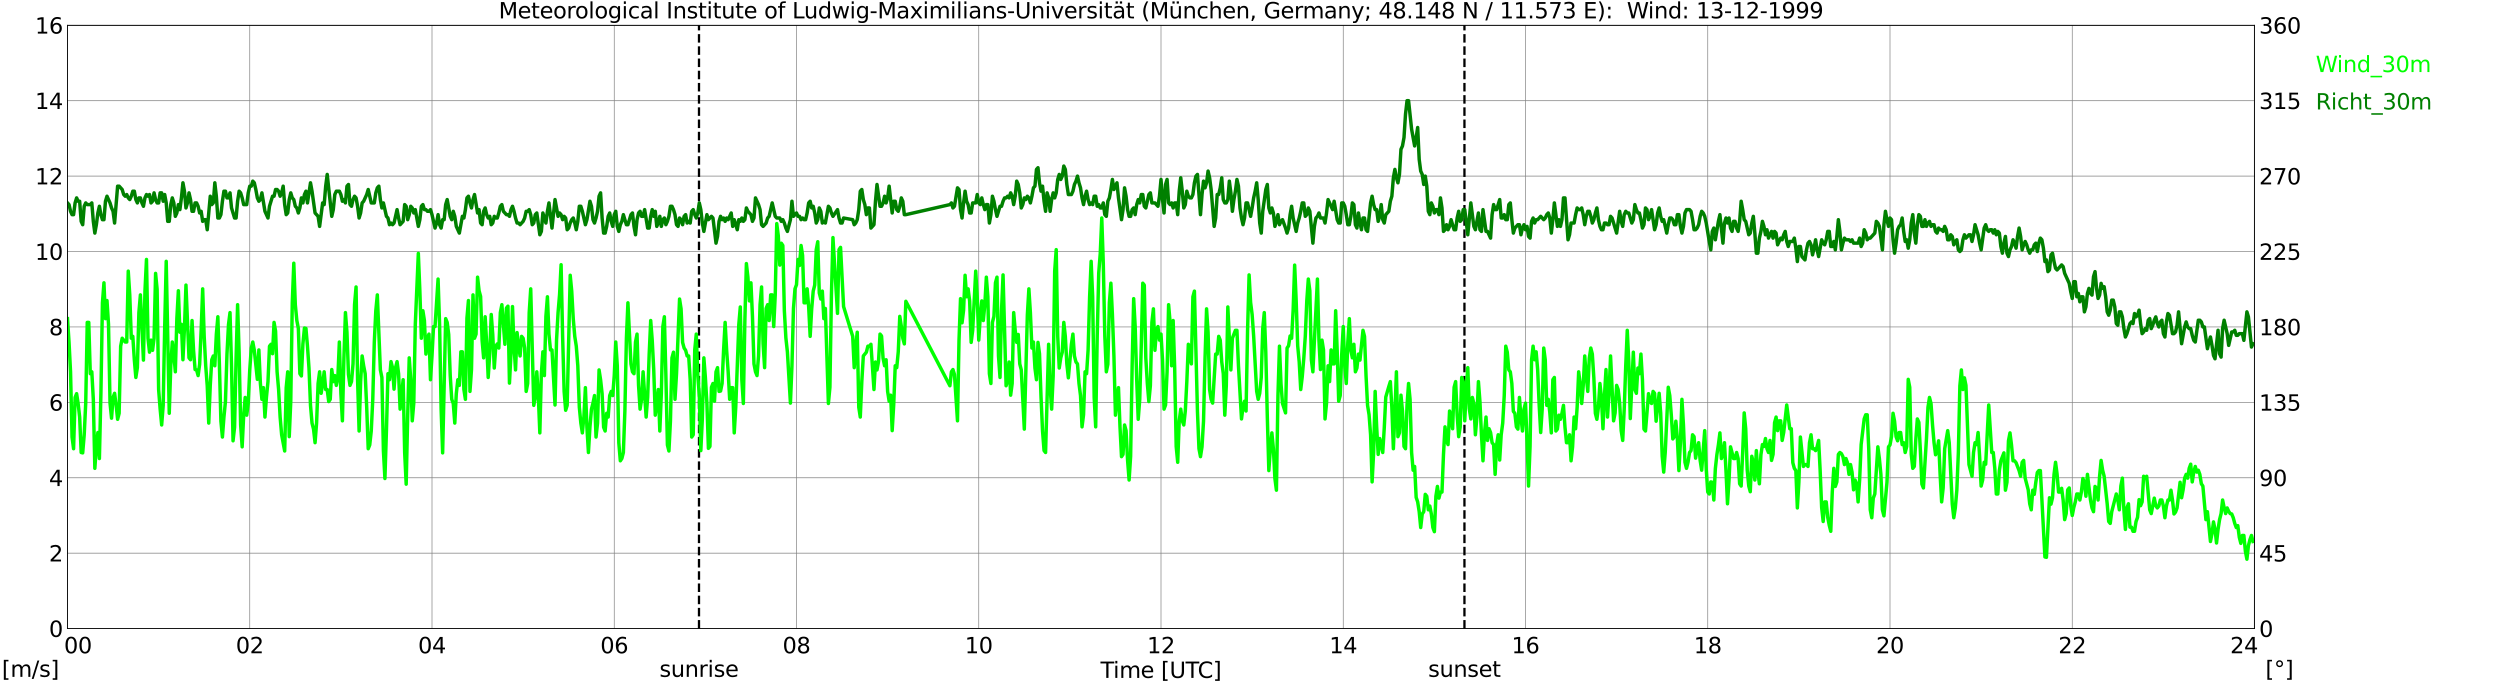 <?xml version="1.0" encoding="utf-8" standalone="no"?>
<!DOCTYPE svg PUBLIC "-//W3C//DTD SVG 1.1//EN"
  "http://www.w3.org/Graphics/SVG/1.1/DTD/svg11.dtd">
<svg xmlns:xlink="http://www.w3.org/1999/xlink" width="1085.4pt" height="296.64pt" viewBox="0 0 1085.4 296.64" xmlns="http://www.w3.org/2000/svg" version="1.1">
 <defs>
  <style type="text/css">*{stroke-linejoin: round; stroke-linecap: butt}</style>
 </defs>
 <g id="figure_1">
  <g id="patch_1">
   <path d="M 0 296.64 
L 1085.4 296.64 
L 1085.4 0 
L 0 0 
z
" style="fill: #ffffff"/>
  </g>
  <g id="axes_1">
   <g id="patch_2">
    <path d="M 29.306 272.909 
L 978.814 272.909 
L 978.814 10.976 
L 29.306 10.976 
z
" style="fill: #ffffff"/>
   </g>
   <g id="patch_3">
    <path d="M 978.814 272.909 
L 978.814 272.909 
L 978.814 10.976 
L 978.814 10.976 
z
" clip-path="url(#p256a83798b)" style="fill: #d3d3d3; opacity: 0.25; stroke: #d3d3d3; stroke-linejoin: miter"/>
   </g>
   <g id="matplotlib.axis_1">
    <g id="xtick_1">
     <g id="line2d_1">
      <path d="M 29.306 272.909 
L 29.306 10.976 
" clip-path="url(#p256a83798b)" style="fill: none; stroke: #808080; stroke-width: 0.3; stroke-linecap: square"/>
     </g>
     <g id="line2d_2"/>
     <g id="text_1">
      <!--    00 -->
      <g transform="translate(18.733 283.627) scale(0.095 -0.095)">
       <defs>
        <path id="DejaVuSans-20" transform="scale(0.016)"/>
        <path id="DejaVuSans-30" d="M 2034 4250 
Q 1547 4250 1301 3770 
Q 1056 3291 1056 2328 
Q 1056 1369 1301 889 
Q 1547 409 2034 409 
Q 2525 409 2770 889 
Q 3016 1369 3016 2328 
Q 3016 3291 2770 3770 
Q 2525 4250 2034 4250 
z
M 2034 4750 
Q 2819 4750 3233 4129 
Q 3647 3509 3647 2328 
Q 3647 1150 3233 529 
Q 2819 -91 2034 -91 
Q 1250 -91 836 529 
Q 422 1150 422 2328 
Q 422 3509 836 4129 
Q 1250 4750 2034 4750 
z
" transform="scale(0.016)"/>
       </defs>
       <use xlink:href="#DejaVuSans-20"/>
       <use xlink:href="#DejaVuSans-20" transform="translate(31.787 0)"/>
       <use xlink:href="#DejaVuSans-20" transform="translate(63.574 0)"/>
       <use xlink:href="#DejaVuSans-30" transform="translate(95.361 0)"/>
       <use xlink:href="#DejaVuSans-30" transform="translate(158.984 0)"/>
      </g>
     </g>
    </g>
    <g id="xtick_2">
     <g id="line2d_3">
      <path d="M 108.431 272.909 
L 108.431 10.976 
" clip-path="url(#p256a83798b)" style="fill: none; stroke: #808080; stroke-width: 0.3; stroke-linecap: square"/>
     </g>
     <g id="line2d_4"/>
     <g id="text_2">
      <!-- 02 -->
      <g transform="translate(102.387 283.627) scale(0.095 -0.095)">
       <defs>
        <path id="DejaVuSans-32" d="M 1228 531 
L 3431 531 
L 3431 0 
L 469 0 
L 469 531 
Q 828 903 1448 1529 
Q 2069 2156 2228 2338 
Q 2531 2678 2651 2914 
Q 2772 3150 2772 3378 
Q 2772 3750 2511 3984 
Q 2250 4219 1831 4219 
Q 1534 4219 1204 4116 
Q 875 4013 500 3803 
L 500 4441 
Q 881 4594 1212 4672 
Q 1544 4750 1819 4750 
Q 2544 4750 2975 4387 
Q 3406 4025 3406 3419 
Q 3406 3131 3298 2873 
Q 3191 2616 2906 2266 
Q 2828 2175 2409 1742 
Q 1991 1309 1228 531 
z
" transform="scale(0.016)"/>
       </defs>
       <use xlink:href="#DejaVuSans-30"/>
       <use xlink:href="#DejaVuSans-32" transform="translate(63.623 0)"/>
      </g>
     </g>
    </g>
    <g id="xtick_3">
     <g id="line2d_5">
      <path d="M 187.557 272.909 
L 187.557 10.976 
" clip-path="url(#p256a83798b)" style="fill: none; stroke: #808080; stroke-width: 0.3; stroke-linecap: square"/>
     </g>
     <g id="line2d_6"/>
     <g id="text_3">
      <!-- 04 -->
      <g transform="translate(181.513 283.627) scale(0.095 -0.095)">
       <defs>
        <path id="DejaVuSans-34" d="M 2419 4116 
L 825 1625 
L 2419 1625 
L 2419 4116 
z
M 2253 4666 
L 3047 4666 
L 3047 1625 
L 3713 1625 
L 3713 1100 
L 3047 1100 
L 3047 0 
L 2419 0 
L 2419 1100 
L 313 1100 
L 313 1709 
L 2253 4666 
z
" transform="scale(0.016)"/>
       </defs>
       <use xlink:href="#DejaVuSans-30"/>
       <use xlink:href="#DejaVuSans-34" transform="translate(63.623 0)"/>
      </g>
     </g>
    </g>
    <g id="xtick_4">
     <g id="line2d_7">
      <path d="M 266.683 272.909 
L 266.683 10.976 
" clip-path="url(#p256a83798b)" style="fill: none; stroke: #808080; stroke-width: 0.3; stroke-linecap: square"/>
     </g>
     <g id="line2d_8"/>
     <g id="text_4">
      <!-- 06 -->
      <g transform="translate(260.638 283.627) scale(0.095 -0.095)">
       <defs>
        <path id="DejaVuSans-36" d="M 2113 2584 
Q 1688 2584 1439 2293 
Q 1191 2003 1191 1497 
Q 1191 994 1439 701 
Q 1688 409 2113 409 
Q 2538 409 2786 701 
Q 3034 994 3034 1497 
Q 3034 2003 2786 2293 
Q 2538 2584 2113 2584 
z
M 3366 4563 
L 3366 3988 
Q 3128 4100 2886 4159 
Q 2644 4219 2406 4219 
Q 1781 4219 1451 3797 
Q 1122 3375 1075 2522 
Q 1259 2794 1537 2939 
Q 1816 3084 2150 3084 
Q 2853 3084 3261 2657 
Q 3669 2231 3669 1497 
Q 3669 778 3244 343 
Q 2819 -91 2113 -91 
Q 1303 -91 875 529 
Q 447 1150 447 2328 
Q 447 3434 972 4092 
Q 1497 4750 2381 4750 
Q 2619 4750 2861 4703 
Q 3103 4656 3366 4563 
z
" transform="scale(0.016)"/>
       </defs>
       <use xlink:href="#DejaVuSans-30"/>
       <use xlink:href="#DejaVuSans-36" transform="translate(63.623 0)"/>
      </g>
     </g>
    </g>
    <g id="xtick_5">
     <g id="line2d_9">
      <path d="M 345.808 272.909 
L 345.808 10.976 
" clip-path="url(#p256a83798b)" style="fill: none; stroke: #808080; stroke-width: 0.3; stroke-linecap: square"/>
     </g>
     <g id="line2d_10"/>
     <g id="text_5">
      <!-- 08 -->
      <g transform="translate(339.764 283.627) scale(0.095 -0.095)">
       <defs>
        <path id="DejaVuSans-38" d="M 2034 2216 
Q 1584 2216 1326 1975 
Q 1069 1734 1069 1313 
Q 1069 891 1326 650 
Q 1584 409 2034 409 
Q 2484 409 2743 651 
Q 3003 894 3003 1313 
Q 3003 1734 2745 1975 
Q 2488 2216 2034 2216 
z
M 1403 2484 
Q 997 2584 770 2862 
Q 544 3141 544 3541 
Q 544 4100 942 4425 
Q 1341 4750 2034 4750 
Q 2731 4750 3128 4425 
Q 3525 4100 3525 3541 
Q 3525 3141 3298 2862 
Q 3072 2584 2669 2484 
Q 3125 2378 3379 2068 
Q 3634 1759 3634 1313 
Q 3634 634 3220 271 
Q 2806 -91 2034 -91 
Q 1263 -91 848 271 
Q 434 634 434 1313 
Q 434 1759 690 2068 
Q 947 2378 1403 2484 
z
M 1172 3481 
Q 1172 3119 1398 2916 
Q 1625 2713 2034 2713 
Q 2441 2713 2670 2916 
Q 2900 3119 2900 3481 
Q 2900 3844 2670 4047 
Q 2441 4250 2034 4250 
Q 1625 4250 1398 4047 
Q 1172 3844 1172 3481 
z
" transform="scale(0.016)"/>
       </defs>
       <use xlink:href="#DejaVuSans-30"/>
       <use xlink:href="#DejaVuSans-38" transform="translate(63.623 0)"/>
      </g>
     </g>
    </g>
    <g id="xtick_6">
     <g id="line2d_11">
      <path d="M 424.934 272.909 
L 424.934 10.976 
" clip-path="url(#p256a83798b)" style="fill: none; stroke: #808080; stroke-width: 0.3; stroke-linecap: square"/>
     </g>
     <g id="line2d_12"/>
     <g id="text_6">
      <!-- 10 -->
      <g transform="translate(418.89 283.627) scale(0.095 -0.095)">
       <defs>
        <path id="DejaVuSans-31" d="M 794 531 
L 1825 531 
L 1825 4091 
L 703 3866 
L 703 4441 
L 1819 4666 
L 2450 4666 
L 2450 531 
L 3481 531 
L 3481 0 
L 794 0 
L 794 531 
z
" transform="scale(0.016)"/>
       </defs>
       <use xlink:href="#DejaVuSans-31"/>
       <use xlink:href="#DejaVuSans-30" transform="translate(63.623 0)"/>
      </g>
     </g>
    </g>
    <g id="xtick_7">
     <g id="line2d_13">
      <path d="M 504.06 272.909 
L 504.06 10.976 
" clip-path="url(#p256a83798b)" style="fill: none; stroke: #808080; stroke-width: 0.3; stroke-linecap: square"/>
     </g>
     <g id="line2d_14"/>
     <g id="text_7">
      <!-- 12 -->
      <g transform="translate(498.015 283.627) scale(0.095 -0.095)">
       <use xlink:href="#DejaVuSans-31"/>
       <use xlink:href="#DejaVuSans-32" transform="translate(63.623 0)"/>
      </g>
     </g>
    </g>
    <g id="xtick_8">
     <g id="line2d_15">
      <path d="M 583.185 272.909 
L 583.185 10.976 
" clip-path="url(#p256a83798b)" style="fill: none; stroke: #808080; stroke-width: 0.3; stroke-linecap: square"/>
     </g>
     <g id="line2d_16"/>
     <g id="text_8">
      <!-- 14 -->
      <g transform="translate(577.141 283.627) scale(0.095 -0.095)">
       <use xlink:href="#DejaVuSans-31"/>
       <use xlink:href="#DejaVuSans-34" transform="translate(63.623 0)"/>
      </g>
     </g>
    </g>
    <g id="xtick_9">
     <g id="line2d_17">
      <path d="M 662.311 272.909 
L 662.311 10.976 
" clip-path="url(#p256a83798b)" style="fill: none; stroke: #808080; stroke-width: 0.3; stroke-linecap: square"/>
     </g>
     <g id="line2d_18"/>
     <g id="text_9">
      <!-- 16 -->
      <g transform="translate(656.267 283.627) scale(0.095 -0.095)">
       <use xlink:href="#DejaVuSans-31"/>
       <use xlink:href="#DejaVuSans-36" transform="translate(63.623 0)"/>
      </g>
     </g>
    </g>
    <g id="xtick_10">
     <g id="line2d_19">
      <path d="M 741.437 272.909 
L 741.437 10.976 
" clip-path="url(#p256a83798b)" style="fill: none; stroke: #808080; stroke-width: 0.3; stroke-linecap: square"/>
     </g>
     <g id="line2d_20"/>
     <g id="text_10">
      <!-- 18 -->
      <g transform="translate(735.392 283.627) scale(0.095 -0.095)">
       <use xlink:href="#DejaVuSans-31"/>
       <use xlink:href="#DejaVuSans-38" transform="translate(63.623 0)"/>
      </g>
     </g>
    </g>
    <g id="xtick_11">
     <g id="line2d_21">
      <path d="M 820.562 272.909 
L 820.562 10.976 
" clip-path="url(#p256a83798b)" style="fill: none; stroke: #808080; stroke-width: 0.3; stroke-linecap: square"/>
     </g>
     <g id="line2d_22"/>
     <g id="text_11">
      <!-- 20 -->
      <g transform="translate(814.518 283.627) scale(0.095 -0.095)">
       <use xlink:href="#DejaVuSans-32"/>
       <use xlink:href="#DejaVuSans-30" transform="translate(63.623 0)"/>
      </g>
     </g>
    </g>
    <g id="xtick_12">
     <g id="line2d_23">
      <path d="M 899.688 272.909 
L 899.688 10.976 
" clip-path="url(#p256a83798b)" style="fill: none; stroke: #808080; stroke-width: 0.3; stroke-linecap: square"/>
     </g>
     <g id="line2d_24"/>
     <g id="text_12">
      <!-- 22 -->
      <g transform="translate(893.644 283.627) scale(0.095 -0.095)">
       <use xlink:href="#DejaVuSans-32"/>
       <use xlink:href="#DejaVuSans-32" transform="translate(63.623 0)"/>
      </g>
     </g>
    </g>
    <g id="xtick_13">
     <g id="line2d_25">
      <path d="M 978.814 272.909 
L 978.814 10.976 
" clip-path="url(#p256a83798b)" style="fill: none; stroke: #808080; stroke-width: 0.3; stroke-linecap: square"/>
     </g>
     <g id="line2d_26"/>
     <g id="text_13">
      <!-- 24    -->
      <g transform="translate(968.241 283.627) scale(0.095 -0.095)">
       <use xlink:href="#DejaVuSans-32"/>
       <use xlink:href="#DejaVuSans-34" transform="translate(63.623 0)"/>
       <use xlink:href="#DejaVuSans-20" transform="translate(127.246 0)"/>
       <use xlink:href="#DejaVuSans-20" transform="translate(159.033 0)"/>
       <use xlink:href="#DejaVuSans-20" transform="translate(190.82 0)"/>
      </g>
     </g>
    </g>
    <g id="text_14">
     <!-- Time [UTC] -->
     <g transform="translate(477.806 294.322) scale(0.095 -0.095)">
      <defs>
       <path id="DejaVuSans-54" d="M -19 4666 
L 3928 4666 
L 3928 4134 
L 2272 4134 
L 2272 0 
L 1638 0 
L 1638 4134 
L -19 4134 
L -19 4666 
z
" transform="scale(0.016)"/>
       <path id="DejaVuSans-69" d="M 603 3500 
L 1178 3500 
L 1178 0 
L 603 0 
L 603 3500 
z
M 603 4863 
L 1178 4863 
L 1178 4134 
L 603 4134 
L 603 4863 
z
" transform="scale(0.016)"/>
       <path id="DejaVuSans-6d" d="M 3328 2828 
Q 3544 3216 3844 3400 
Q 4144 3584 4550 3584 
Q 5097 3584 5394 3201 
Q 5691 2819 5691 2113 
L 5691 0 
L 5113 0 
L 5113 2094 
Q 5113 2597 4934 2840 
Q 4756 3084 4391 3084 
Q 3944 3084 3684 2787 
Q 3425 2491 3425 1978 
L 3425 0 
L 2847 0 
L 2847 2094 
Q 2847 2600 2669 2842 
Q 2491 3084 2119 3084 
Q 1678 3084 1418 2786 
Q 1159 2488 1159 1978 
L 1159 0 
L 581 0 
L 581 3500 
L 1159 3500 
L 1159 2956 
Q 1356 3278 1631 3431 
Q 1906 3584 2284 3584 
Q 2666 3584 2933 3390 
Q 3200 3197 3328 2828 
z
" transform="scale(0.016)"/>
       <path id="DejaVuSans-65" d="M 3597 1894 
L 3597 1613 
L 953 1613 
Q 991 1019 1311 708 
Q 1631 397 2203 397 
Q 2534 397 2845 478 
Q 3156 559 3463 722 
L 3463 178 
Q 3153 47 2828 -22 
Q 2503 -91 2169 -91 
Q 1331 -91 842 396 
Q 353 884 353 1716 
Q 353 2575 817 3079 
Q 1281 3584 2069 3584 
Q 2775 3584 3186 3129 
Q 3597 2675 3597 1894 
z
M 3022 2063 
Q 3016 2534 2758 2815 
Q 2500 3097 2075 3097 
Q 1594 3097 1305 2825 
Q 1016 2553 972 2059 
L 3022 2063 
z
" transform="scale(0.016)"/>
       <path id="DejaVuSans-5b" d="M 550 4863 
L 1875 4863 
L 1875 4416 
L 1125 4416 
L 1125 -397 
L 1875 -397 
L 1875 -844 
L 550 -844 
L 550 4863 
z
" transform="scale(0.016)"/>
       <path id="DejaVuSans-55" d="M 556 4666 
L 1191 4666 
L 1191 1831 
Q 1191 1081 1462 751 
Q 1734 422 2344 422 
Q 2950 422 3222 751 
Q 3494 1081 3494 1831 
L 3494 4666 
L 4128 4666 
L 4128 1753 
Q 4128 841 3676 375 
Q 3225 -91 2344 -91 
Q 1459 -91 1007 375 
Q 556 841 556 1753 
L 556 4666 
z
" transform="scale(0.016)"/>
       <path id="DejaVuSans-43" d="M 4122 4306 
L 4122 3641 
Q 3803 3938 3442 4084 
Q 3081 4231 2675 4231 
Q 1875 4231 1450 3742 
Q 1025 3253 1025 2328 
Q 1025 1406 1450 917 
Q 1875 428 2675 428 
Q 3081 428 3442 575 
Q 3803 722 4122 1019 
L 4122 359 
Q 3791 134 3420 21 
Q 3050 -91 2638 -91 
Q 1578 -91 968 557 
Q 359 1206 359 2328 
Q 359 3453 968 4101 
Q 1578 4750 2638 4750 
Q 3056 4750 3426 4639 
Q 3797 4528 4122 4306 
z
" transform="scale(0.016)"/>
       <path id="DejaVuSans-5d" d="M 1947 4863 
L 1947 -844 
L 622 -844 
L 622 -397 
L 1369 -397 
L 1369 4416 
L 622 4416 
L 622 4863 
L 1947 4863 
z
" transform="scale(0.016)"/>
      </defs>
      <use xlink:href="#DejaVuSans-54"/>
      <use xlink:href="#DejaVuSans-69" transform="translate(57.959 0)"/>
      <use xlink:href="#DejaVuSans-6d" transform="translate(85.742 0)"/>
      <use xlink:href="#DejaVuSans-65" transform="translate(183.154 0)"/>
      <use xlink:href="#DejaVuSans-20" transform="translate(244.678 0)"/>
      <use xlink:href="#DejaVuSans-5b" transform="translate(276.465 0)"/>
      <use xlink:href="#DejaVuSans-55" transform="translate(315.479 0)"/>
      <use xlink:href="#DejaVuSans-54" transform="translate(388.672 0)"/>
      <use xlink:href="#DejaVuSans-43" transform="translate(443.881 0)"/>
      <use xlink:href="#DejaVuSans-5d" transform="translate(513.705 0)"/>
     </g>
    </g>
   </g>
   <g id="matplotlib.axis_2">
    <g id="ytick_1">
     <g id="line2d_27">
      <path d="M 29.306 272.909 
L 978.814 272.909 
" clip-path="url(#p256a83798b)" style="fill: none; stroke: #808080; stroke-width: 0.3; stroke-linecap: square"/>
     </g>
     <g id="line2d_28"/>
     <g id="text_15">
      <!-- 0 -->
      <g transform="translate(21.261 276.518) scale(0.095 -0.095)">
       <use xlink:href="#DejaVuSans-30"/>
      </g>
     </g>
    </g>
    <g id="ytick_2">
     <g id="line2d_29">
      <path d="M 29.306 240.167 
L 978.814 240.167 
" clip-path="url(#p256a83798b)" style="fill: none; stroke: #808080; stroke-width: 0.3; stroke-linecap: square"/>
     </g>
     <g id="line2d_30"/>
     <g id="text_16">
      <!-- 2 -->
      <g transform="translate(21.261 243.776) scale(0.095 -0.095)">
       <use xlink:href="#DejaVuSans-32"/>
      </g>
     </g>
    </g>
    <g id="ytick_3">
     <g id="line2d_31">
      <path d="M 29.306 207.426 
L 978.814 207.426 
" clip-path="url(#p256a83798b)" style="fill: none; stroke: #808080; stroke-width: 0.3; stroke-linecap: square"/>
     </g>
     <g id="line2d_32"/>
     <g id="text_17">
      <!-- 4 -->
      <g transform="translate(21.261 211.035) scale(0.095 -0.095)">
       <use xlink:href="#DejaVuSans-34"/>
      </g>
     </g>
    </g>
    <g id="ytick_4">
     <g id="line2d_33">
      <path d="M 29.306 174.684 
L 978.814 174.684 
" clip-path="url(#p256a83798b)" style="fill: none; stroke: #808080; stroke-width: 0.3; stroke-linecap: square"/>
     </g>
     <g id="line2d_34"/>
     <g id="text_18">
      <!-- 6 -->
      <g transform="translate(21.261 178.293) scale(0.095 -0.095)">
       <use xlink:href="#DejaVuSans-36"/>
      </g>
     </g>
    </g>
    <g id="ytick_5">
     <g id="line2d_35">
      <path d="M 29.306 141.942 
L 978.814 141.942 
" clip-path="url(#p256a83798b)" style="fill: none; stroke: #808080; stroke-width: 0.3; stroke-linecap: square"/>
     </g>
     <g id="line2d_36"/>
     <g id="text_19">
      <!-- 8 -->
      <g transform="translate(21.261 145.551) scale(0.095 -0.095)">
       <use xlink:href="#DejaVuSans-38"/>
      </g>
     </g>
    </g>
    <g id="ytick_6">
     <g id="line2d_37">
      <path d="M 29.306 109.201 
L 978.814 109.201 
" clip-path="url(#p256a83798b)" style="fill: none; stroke: #808080; stroke-width: 0.3; stroke-linecap: square"/>
     </g>
     <g id="line2d_38"/>
     <g id="text_20">
      <!-- 10 -->
      <g transform="translate(15.217 112.81) scale(0.095 -0.095)">
       <use xlink:href="#DejaVuSans-31"/>
       <use xlink:href="#DejaVuSans-30" transform="translate(63.623 0)"/>
      </g>
     </g>
    </g>
    <g id="ytick_7">
     <g id="line2d_39">
      <path d="M 29.306 76.459 
L 978.814 76.459 
" clip-path="url(#p256a83798b)" style="fill: none; stroke: #808080; stroke-width: 0.3; stroke-linecap: square"/>
     </g>
     <g id="line2d_40"/>
     <g id="text_21">
      <!-- 12 -->
      <g transform="translate(15.217 80.068) scale(0.095 -0.095)">
       <use xlink:href="#DejaVuSans-31"/>
       <use xlink:href="#DejaVuSans-32" transform="translate(63.623 0)"/>
      </g>
     </g>
    </g>
    <g id="ytick_8">
     <g id="line2d_41">
      <path d="M 29.306 43.717 
L 978.814 43.717 
" clip-path="url(#p256a83798b)" style="fill: none; stroke: #808080; stroke-width: 0.3; stroke-linecap: square"/>
     </g>
     <g id="line2d_42"/>
     <g id="text_22">
      <!-- 14 -->
      <g transform="translate(15.217 47.327) scale(0.095 -0.095)">
       <use xlink:href="#DejaVuSans-31"/>
       <use xlink:href="#DejaVuSans-34" transform="translate(63.623 0)"/>
      </g>
     </g>
    </g>
    <g id="ytick_9">
     <g id="line2d_43">
      <path d="M 29.306 10.976 
L 978.814 10.976 
" clip-path="url(#p256a83798b)" style="fill: none; stroke: #808080; stroke-width: 0.3; stroke-linecap: square"/>
     </g>
     <g id="line2d_44"/>
     <g id="text_23">
      <!-- 16 -->
      <g transform="translate(15.217 14.585) scale(0.095 -0.095)">
       <use xlink:href="#DejaVuSans-31"/>
       <use xlink:href="#DejaVuSans-36" transform="translate(63.623 0)"/>
      </g>
     </g>
    </g>
   </g>
   <g id="line2d_45">
    <path d="M 303.476 272.909 
L 303.476 10.976 
" clip-path="url(#p256a83798b)" style="fill: none; stroke-dasharray: 3.7,1.6; stroke-dashoffset: 0; stroke: #000000"/>
   </g>
   <g id="line2d_46">
    <path d="M 635.804 272.909 
L 635.804 10.976 
" clip-path="url(#p256a83798b)" style="fill: none; stroke-dasharray: 3.7,1.6; stroke-dashoffset: 0; stroke: #000000"/>
   </g>
   <g id="line2d_47">
    <path d="M 29.306 138.341 
L 29.965 148.491 
L 30.625 161.424 
L 31.284 189.745 
L 31.943 194.82 
L 32.603 172.556 
L 33.262 170.919 
L 33.921 175.175 
L 34.581 181.069 
L 35.24 196.457 
L 35.9 196.621 
L 36.559 188.763 
L 37.218 175.011 
L 37.878 139.978 
L 38.537 139.978 
L 39.197 162.242 
L 39.856 161.424 
L 40.515 173.374 
L 41.175 203.333 
L 41.834 193.838 
L 42.493 187.781 
L 43.153 199.076 
L 43.812 170.755 
L 44.472 131.465 
L 45.131 122.788 
L 45.79 138.341 
L 46.45 130.483 
L 47.109 140.796 
L 47.768 175.011 
L 48.428 181.56 
L 49.087 172.556 
L 49.747 170.755 
L 50.406 175.83 
L 51.065 182.051 
L 51.725 179.431 
L 52.384 150.291 
L 53.043 146.853 
L 54.362 148.491 
L 55.022 148.491 
L 55.681 117.713 
L 56.34 128.027 
L 57 146.853 
L 57.659 146.035 
L 58.319 156.185 
L 58.978 163.879 
L 59.637 159.623 
L 60.297 135.721 
L 60.956 128.027 
L 62.275 156.349 
L 62.934 126.39 
L 63.594 112.638 
L 64.253 146.853 
L 64.912 152.911 
L 65.572 147.672 
L 66.231 152.092 
L 66.89 146.853 
L 67.55 118.696 
L 68.209 125.571 
L 68.869 169.118 
L 69.528 177.631 
L 70.187 184.506 
L 70.847 175.994 
L 71.506 141.779 
L 72.166 113.457 
L 73.484 179.431 
L 74.144 158.804 
L 74.803 148.491 
L 75.462 153.729 
L 76.122 161.424 
L 76.781 138.341 
L 77.441 126.226 
L 78.1 144.234 
L 78.759 140.796 
L 79.419 156.185 
L 80.078 142.597 
L 80.737 123.771 
L 82.056 155.366 
L 82.716 156.185 
L 83.375 139.159 
L 84.034 152.092 
L 84.694 160.441 
L 85.353 160.605 
L 86.013 163.061 
L 86.672 158.149 
L 87.331 143.416 
L 87.991 125.408 
L 88.65 146.035 
L 89.309 158.804 
L 89.969 167.481 
L 90.628 183.688 
L 91.288 167.317 
L 91.947 156.185 
L 92.606 154.548 
L 93.266 158.804 
L 93.925 145.216 
L 94.584 137.522 
L 95.244 157.986 
L 95.903 182.869 
L 96.563 189.745 
L 97.222 181.069 
L 97.881 174.356 
L 98.541 153.729 
L 99.2 140.96 
L 99.86 135.721 
L 100.519 158.804 
L 101.178 191.382 
L 101.838 185.489 
L 102.497 155.53 
L 103.156 132.283 
L 103.816 152.911 
L 104.475 184.506 
L 105.135 194.001 
L 105.794 180.25 
L 106.453 172.556 
L 107.113 180.25 
L 107.772 175.175 
L 108.431 160.605 
L 109.091 151.11 
L 109.75 148.491 
L 110.41 152.092 
L 111.728 164.698 
L 112.388 151.928 
L 113.047 166.498 
L 113.707 173.374 
L 114.366 168.299 
L 115.025 181.069 
L 115.685 172.392 
L 116.344 165.68 
L 117.003 150.291 
L 117.663 149.473 
L 118.322 153.566 
L 118.982 139.978 
L 119.641 143.743 
L 120.3 161.424 
L 120.96 169.118 
L 121.619 181.069 
L 122.278 188.763 
L 123.597 195.802 
L 124.257 168.299 
L 124.916 161.424 
L 125.575 189.581 
L 126.235 174.356 
L 126.894 131.465 
L 127.553 114.276 
L 128.213 132.283 
L 128.872 139.159 
L 129.532 142.597 
L 130.191 162.242 
L 130.85 163.224 
L 131.51 149.309 
L 132.169 142.433 
L 132.829 142.597 
L 133.488 150.291 
L 134.147 159.786 
L 134.807 175.994 
L 135.466 183.688 
L 136.125 186.307 
L 136.785 192.201 
L 137.444 183.688 
L 138.104 166.498 
L 138.763 161.424 
L 139.422 170.755 
L 140.082 166.662 
L 140.741 161.424 
L 141.4 169.118 
L 142.06 169.118 
L 142.719 174.356 
L 143.379 173.374 
L 144.038 160.441 
L 144.697 165.68 
L 145.357 163.061 
L 146.016 167.317 
L 146.676 164.043 
L 147.335 148.491 
L 147.994 170.755 
L 148.654 182.706 
L 149.313 155.366 
L 149.972 135.721 
L 150.632 144.234 
L 151.291 162.569 
L 151.951 167.317 
L 152.61 165.68 
L 153.269 157.986 
L 153.929 132.283 
L 154.588 124.589 
L 155.247 164.861 
L 155.907 187.126 
L 156.566 165.68 
L 157.226 154.548 
L 157.885 158.804 
L 158.544 162.242 
L 159.204 176.812 
L 159.863 194.82 
L 160.523 193.183 
L 161.182 187.126 
L 161.841 173.374 
L 162.501 148.654 
L 163.16 134.903 
L 163.819 128.027 
L 165.138 160.605 
L 165.798 163.879 
L 166.457 195.639 
L 167.116 207.753 
L 167.776 186.962 
L 168.435 162.242 
L 169.094 164.861 
L 169.754 157.003 
L 170.413 159.623 
L 171.073 168.954 
L 171.732 159.623 
L 172.391 157.003 
L 173.051 162.242 
L 173.71 177.631 
L 175.029 164.861 
L 175.688 196.457 
L 176.348 210.209 
L 177.007 180.25 
L 177.666 155.366 
L 178.326 164.698 
L 178.985 182.706 
L 179.645 175.011 
L 180.304 140.796 
L 181.623 110.019 
L 182.282 126.226 
L 182.941 146.853 
L 183.601 134.903 
L 184.26 139.159 
L 184.92 153.729 
L 185.579 146.853 
L 186.238 145.053 
L 186.898 164.861 
L 187.557 154.548 
L 188.217 141.779 
L 188.876 141.779 
L 190.195 121.151 
L 190.854 140.96 
L 191.513 177.631 
L 192.173 196.621 
L 193.492 138.341 
L 194.151 139.978 
L 194.81 145.216 
L 195.47 163.061 
L 196.129 173.374 
L 196.788 175.175 
L 197.448 183.688 
L 198.107 170.919 
L 198.767 164.861 
L 199.426 167.317 
L 200.085 152.747 
L 200.745 152.747 
L 201.404 169.118 
L 202.063 173.374 
L 202.723 138.177 
L 203.382 130.483 
L 204.042 169.936 
L 204.701 160.441 
L 205.36 128.027 
L 206.02 146.853 
L 206.679 145.053 
L 207.339 120.333 
L 207.998 126.226 
L 208.657 128.682 
L 209.317 147.836 
L 209.976 155.366 
L 210.635 137.522 
L 211.295 149.309 
L 211.954 163.879 
L 212.614 153.729 
L 213.273 136.54 
L 213.932 145.216 
L 214.592 159.786 
L 215.251 150.291 
L 215.91 149.309 
L 216.57 151.11 
L 217.229 135.721 
L 217.889 132.283 
L 219.207 149.473 
L 219.867 133.757 
L 220.526 132.938 
L 221.186 166.335 
L 221.845 153.566 
L 222.504 133.102 
L 223.164 150.291 
L 223.823 160.605 
L 224.482 144.398 
L 225.142 150.291 
L 225.801 154.548 
L 226.461 146.035 
L 227.12 146.853 
L 227.779 151.11 
L 228.439 169.936 
L 229.098 166.498 
L 229.757 135.721 
L 230.417 125.408 
L 231.736 175.994 
L 232.395 172.556 
L 233.054 161.424 
L 233.714 171.737 
L 234.373 187.944 
L 235.033 162.242 
L 235.692 152.747 
L 236.351 163.061 
L 237.011 137.358 
L 237.67 128.846 
L 238.329 145.053 
L 238.989 151.928 
L 239.648 151.928 
L 240.967 175.83 
L 241.626 147.672 
L 242.286 135.721 
L 242.945 127.863 
L 243.604 114.93 
L 244.264 146.035 
L 244.923 169.936 
L 245.583 178.122 
L 246.242 175.994 
L 247.561 119.514 
L 248.22 126.39 
L 248.88 138.341 
L 249.539 146.035 
L 250.198 150.291 
L 250.858 158.804 
L 251.517 176.812 
L 252.176 183.688 
L 252.836 187.944 
L 253.495 181.069 
L 254.155 168.299 
L 254.814 185.489 
L 255.473 196.457 
L 256.133 185.325 
L 256.792 177.631 
L 257.451 175.011 
L 258.111 171.737 
L 258.77 189.745 
L 259.43 183.688 
L 260.089 160.605 
L 260.748 164.861 
L 261.408 170.919 
L 262.067 185.489 
L 262.726 187.126 
L 263.386 179.431 
L 264.045 181.069 
L 264.705 171.737 
L 265.364 169.936 
L 266.023 171.737 
L 266.683 163.061 
L 267.342 148.491 
L 268.002 158.804 
L 268.661 192.201 
L 269.32 200.059 
L 269.98 199.076 
L 270.639 196.457 
L 271.298 178.449 
L 271.958 146.853 
L 272.617 131.465 
L 273.936 157.986 
L 274.595 161.424 
L 275.255 162.242 
L 275.914 148.491 
L 276.573 145.053 
L 277.233 167.317 
L 277.892 177.631 
L 278.552 173.374 
L 279.211 161.424 
L 280.53 181.069 
L 281.189 172.392 
L 281.849 153.729 
L 282.508 139.159 
L 283.167 147.672 
L 283.827 160.605 
L 284.486 180.25 
L 285.145 175.175 
L 285.805 169.118 
L 286.464 187.126 
L 287.124 170.919 
L 287.783 141.779 
L 288.442 137.522 
L 289.102 163.061 
L 289.761 193.183 
L 290.42 195.802 
L 291.08 182.706 
L 291.739 155.366 
L 292.399 152.911 
L 293.058 173.374 
L 293.717 162.242 
L 295.036 129.828 
L 295.696 134.084 
L 296.355 148.654 
L 297.014 151.11 
L 297.674 152.092 
L 298.333 154.548 
L 298.992 154.548 
L 299.652 164.861 
L 300.311 189.745 
L 300.971 188.763 
L 301.63 151.928 
L 302.289 145.053 
L 302.949 163.061 
L 303.608 171.573 
L 304.267 195.639 
L 304.927 181.887 
L 305.586 155.366 
L 306.246 163.879 
L 306.905 175.011 
L 307.564 194.656 
L 308.224 193.838 
L 308.883 168.136 
L 309.543 166.498 
L 310.202 174.193 
L 310.861 161.424 
L 311.521 159.623 
L 312.18 169.936 
L 312.839 169.773 
L 313.499 166.498 
L 314.158 151.928 
L 314.818 139.978 
L 315.477 152.092 
L 316.136 161.424 
L 316.796 173.374 
L 317.455 168.299 
L 318.114 168.299 
L 318.774 187.944 
L 319.433 176.812 
L 320.752 140.96 
L 321.411 133.266 
L 322.071 164.861 
L 322.73 175.175 
L 323.39 139.159 
L 324.049 114.439 
L 324.708 120.333 
L 325.368 130.646 
L 326.027 122.788 
L 326.686 137.358 
L 327.346 157.986 
L 328.005 161.424 
L 328.665 163.061 
L 329.324 154.548 
L 329.983 132.283 
L 330.643 124.589 
L 331.302 149.309 
L 331.961 159.623 
L 332.621 133.921 
L 333.28 132.283 
L 333.94 139.159 
L 334.599 128.027 
L 335.258 128.027 
L 335.918 141.779 
L 336.577 128.027 
L 337.236 97.086 
L 337.896 102.325 
L 338.555 115.094 
L 339.215 105.599 
L 339.874 106.581 
L 340.533 134.903 
L 341.193 146.69 
L 341.852 152.747 
L 343.171 175.011 
L 343.83 158.804 
L 344.49 133.921 
L 345.149 125.408 
L 345.808 123.607 
L 346.468 112.638 
L 347.127 115.258 
L 347.787 106.581 
L 348.446 110.838 
L 349.105 131.465 
L 349.765 131.465 
L 350.424 125.408 
L 351.083 133.102 
L 351.743 146.035 
L 352.402 134.084 
L 353.062 126.39 
L 353.721 123.771 
L 354.38 108.382 
L 355.04 104.944 
L 355.699 127.209 
L 356.359 129.828 
L 357.018 126.39 
L 357.677 138.341 
L 358.337 133.921 
L 359.655 175.175 
L 360.315 168.136 
L 360.974 128.027 
L 361.634 103.143 
L 363.612 136.049 
L 364.271 108.382 
L 364.93 107.4 
L 366.249 133.102 
L 370.206 146.035 
L 370.865 159.623 
L 371.524 150.128 
L 372.184 144.234 
L 372.843 176.812 
L 373.502 181.069 
L 374.162 165.68 
L 374.821 154.548 
L 376.14 152.911 
L 376.799 150.291 
L 377.459 150.291 
L 378.118 149.473 
L 379.437 169.118 
L 380.096 157.167 
L 380.756 160.605 
L 381.415 157.003 
L 382.074 145.053 
L 382.734 145.871 
L 383.393 155.53 
L 384.053 158.804 
L 384.712 156.185 
L 385.371 169.936 
L 386.031 174.193 
L 386.69 171.573 
L 387.349 186.962 
L 388.009 175.83 
L 388.668 158.804 
L 389.328 159.623 
L 389.987 152.747 
L 390.646 137.358 
L 391.306 141.615 
L 391.965 146.853 
L 392.624 149.309 
L 393.284 130.81 
L 412.406 167.481 
L 413.065 161.424 
L 413.725 160.441 
L 414.384 162.569 
L 415.703 182.706 
L 416.362 147.672 
L 417.022 129.664 
L 417.681 140.141 
L 418.34 134.739 
L 419 119.514 
L 419.659 128.846 
L 420.318 125.408 
L 420.978 130.646 
L 421.637 148.654 
L 422.297 143.416 
L 423.615 117.713 
L 424.275 128.846 
L 424.934 147.672 
L 425.593 137.522 
L 426.253 130.646 
L 426.912 139.159 
L 427.572 132.283 
L 428.231 120.333 
L 428.89 128.846 
L 429.55 162.242 
L 430.209 166.498 
L 430.869 139.978 
L 431.528 137.358 
L 432.187 122.788 
L 432.847 120.333 
L 433.506 154.548 
L 434.165 163.879 
L 434.825 134.739 
L 435.484 119.351 
L 436.803 167.481 
L 437.462 165.353 
L 438.122 157.167 
L 438.781 171.573 
L 439.44 166.498 
L 440.1 135.721 
L 440.759 143.416 
L 441.419 148.654 
L 442.078 145.216 
L 442.737 157.986 
L 443.397 160.605 
L 444.716 186.307 
L 446.034 136.704 
L 446.694 125.408 
L 447.353 135.721 
L 448.012 151.11 
L 448.672 148.491 
L 449.331 159.786 
L 449.991 164.861 
L 450.65 148.654 
L 451.309 153.566 
L 451.969 172.392 
L 452.628 187.126 
L 453.287 195.639 
L 453.947 196.457 
L 455.266 149.473 
L 455.925 168.299 
L 456.584 177.631 
L 457.244 163.224 
L 457.903 117.713 
L 458.563 108.382 
L 459.222 146.035 
L 459.881 159.786 
L 460.541 155.366 
L 461.2 152.911 
L 461.859 139.978 
L 462.519 146.035 
L 463.178 157.986 
L 463.838 164.043 
L 465.156 149.473 
L 465.816 145.053 
L 466.475 154.548 
L 467.134 157.167 
L 467.794 157.986 
L 468.453 166.498 
L 469.113 171.737 
L 469.772 185.325 
L 470.431 180.086 
L 471.091 161.424 
L 471.75 162.242 
L 472.409 151.928 
L 473.069 128.846 
L 473.728 113.457 
L 474.388 128.846 
L 475.047 172.556 
L 475.706 185.325 
L 476.366 145.871 
L 477.025 118.532 
L 477.685 110.019 
L 478.344 94.631 
L 479.003 114.276 
L 479.663 145.871 
L 480.322 161.424 
L 480.981 158.149 
L 481.641 131.465 
L 482.3 122.952 
L 482.96 136.54 
L 483.619 154.548 
L 484.278 180.25 
L 484.938 173.374 
L 485.597 168.299 
L 486.256 185.325 
L 486.916 198.258 
L 487.575 197.276 
L 488.235 184.506 
L 488.894 186.962 
L 489.553 199.895 
L 490.213 208.408 
L 490.872 198.094 
L 491.532 158.804 
L 492.191 129.664 
L 492.85 141.779 
L 493.51 164.861 
L 494.169 182.051 
L 494.828 173.374 
L 495.488 150.291 
L 496.147 122.952 
L 496.807 123.771 
L 497.466 155.366 
L 498.125 166.498 
L 498.785 174.356 
L 499.444 167.481 
L 500.103 139.978 
L 500.763 134.084 
L 501.422 152.092 
L 502.082 143.416 
L 502.741 141.779 
L 503.4 147.672 
L 504.06 145.053 
L 504.719 156.185 
L 505.379 177.631 
L 506.038 175.83 
L 506.697 161.424 
L 507.357 132.283 
L 508.016 139.978 
L 508.675 158.804 
L 509.335 139.159 
L 509.994 159.623 
L 510.654 193.838 
L 511.313 200.713 
L 511.972 182.706 
L 512.632 177.631 
L 513.291 182.706 
L 513.95 184.506 
L 514.61 178.449 
L 515.269 165.68 
L 515.929 149.473 
L 516.588 155.366 
L 517.247 157.986 
L 517.907 128.846 
L 518.566 126.39 
L 519.885 178.613 
L 520.544 194.82 
L 521.204 198.258 
L 521.863 194.001 
L 522.522 182.869 
L 523.182 155.366 
L 523.841 134.084 
L 524.501 144.234 
L 525.16 169.118 
L 525.819 173.374 
L 526.479 175.011 
L 527.797 153.729 
L 528.457 153.729 
L 529.116 146.035 
L 529.776 147.672 
L 530.435 157.167 
L 531.094 162.242 
L 531.754 180.25 
L 532.413 167.481 
L 533.073 133.266 
L 534.391 160.605 
L 535.051 146.853 
L 536.369 143.416 
L 537.029 143.416 
L 537.688 158.804 
L 539.007 181.887 
L 539.666 176.812 
L 540.326 174.193 
L 540.985 178.449 
L 541.644 143.416 
L 542.304 119.351 
L 542.963 131.301 
L 543.623 136.54 
L 544.282 145.871 
L 545.601 169.936 
L 546.26 173.374 
L 546.919 170.755 
L 547.579 163.879 
L 548.238 142.597 
L 548.898 135.721 
L 549.557 152.911 
L 550.216 181.069 
L 550.876 204.315 
L 551.535 194.82 
L 552.195 187.944 
L 552.854 194.82 
L 553.513 207.753 
L 554.173 212.828 
L 554.832 171.737 
L 555.491 150.291 
L 556.151 166.498 
L 556.81 175.175 
L 558.129 179.268 
L 558.788 151.11 
L 559.448 150.128 
L 560.107 145.871 
L 560.766 146.853 
L 561.426 134.739 
L 562.085 115.094 
L 562.745 130.483 
L 563.404 150.128 
L 564.063 157.167 
L 564.723 169.118 
L 565.382 163.552 
L 566.042 155.694 
L 566.701 146.035 
L 567.36 130.483 
L 568.02 121.151 
L 568.679 126.226 
L 569.338 156.185 
L 569.998 161.424 
L 571.976 121.151 
L 572.635 147.672 
L 573.295 160.441 
L 573.954 147.672 
L 574.613 151.928 
L 575.273 181.887 
L 575.932 175.011 
L 576.592 158.804 
L 577.251 165.68 
L 577.91 151.928 
L 578.57 157.986 
L 579.229 157.986 
L 579.889 134.903 
L 580.548 152.092 
L 581.207 174.193 
L 581.867 171.737 
L 582.526 153.729 
L 583.185 141.779 
L 583.845 158.804 
L 584.504 166.498 
L 585.164 148.654 
L 585.823 138.341 
L 586.482 152.092 
L 587.142 155.366 
L 587.801 149.473 
L 588.46 161.424 
L 589.12 159.786 
L 589.779 153.729 
L 590.439 156.349 
L 591.757 143.416 
L 592.417 146.035 
L 593.076 163.061 
L 593.736 175.994 
L 594.395 180.086 
L 595.054 188.763 
L 595.714 209.226 
L 596.373 196.457 
L 597.032 169.936 
L 597.692 185.325 
L 598.351 197.276 
L 599.011 190.4 
L 599.67 193.019 
L 600.329 196.457 
L 600.989 185.816 
L 601.648 172.392 
L 602.967 167.808 
L 603.626 165.68 
L 604.286 176.812 
L 604.945 194.82 
L 605.604 179.431 
L 606.264 161.424 
L 606.923 189.581 
L 607.582 187.944 
L 608.242 171.573 
L 608.901 178.449 
L 609.561 193.838 
L 610.22 194.82 
L 610.879 175.83 
L 611.539 166.498 
L 612.198 173.374 
L 612.858 196.457 
L 613.517 204.151 
L 614.176 202.514 
L 614.836 215.938 
L 615.495 217.903 
L 616.154 222.159 
L 616.814 229.035 
L 617.473 223.142 
L 618.133 222.159 
L 618.792 214.629 
L 619.451 215.447 
L 620.111 221.341 
L 620.77 219.704 
L 621.429 223.142 
L 622.089 229.035 
L 622.748 230.836 
L 623.408 215.447 
L 624.067 211.191 
L 624.726 216.266 
L 625.386 213.646 
L 626.045 213.646 
L 626.705 197.276 
L 627.364 185.325 
L 628.023 191.382 
L 628.683 193.019 
L 629.342 178.449 
L 630.001 181.069 
L 630.661 186.143 
L 631.32 168.136 
L 631.98 165.68 
L 632.639 180.25 
L 633.298 189.581 
L 633.958 185.325 
L 634.617 163.879 
L 635.276 165.68 
L 635.936 182.706 
L 636.595 168.954 
L 637.255 159.623 
L 637.914 177.467 
L 638.573 181.887 
L 639.233 172.556 
L 639.892 175.175 
L 640.552 188.763 
L 641.211 181.069 
L 641.87 165.68 
L 642.53 174.356 
L 643.189 188.763 
L 643.848 200.059 
L 644.508 187.944 
L 645.167 181.069 
L 645.827 191.218 
L 646.486 186.143 
L 647.145 187.781 
L 647.805 192.201 
L 648.464 193.019 
L 649.123 205.952 
L 649.783 193.019 
L 650.442 188.763 
L 651.102 199.731 
L 651.761 188.763 
L 652.42 183.688 
L 653.08 171.737 
L 653.739 150.291 
L 654.399 152.911 
L 655.058 160.605 
L 655.717 161.424 
L 656.377 166.498 
L 657.036 178.613 
L 657.695 179.431 
L 658.355 185.325 
L 659.014 186.307 
L 659.674 172.556 
L 660.333 181.069 
L 660.992 187.126 
L 661.652 177.631 
L 662.311 175.011 
L 662.97 191.382 
L 663.63 211.027 
L 664.289 193.838 
L 664.949 156.185 
L 665.608 150.291 
L 666.267 156.185 
L 666.927 152.747 
L 667.586 160.441 
L 668.246 175.83 
L 668.905 187.781 
L 669.564 177.631 
L 670.224 151.11 
L 670.883 156.185 
L 671.542 175.994 
L 672.202 173.374 
L 672.861 179.104 
L 673.521 187.944 
L 674.18 164.861 
L 674.839 163.879 
L 675.499 187.126 
L 676.158 186.307 
L 676.817 180.25 
L 677.477 182.051 
L 678.136 179.431 
L 678.796 175.994 
L 679.455 185.489 
L 680.114 192.201 
L 680.774 192.201 
L 681.433 188.763 
L 682.092 200.059 
L 682.752 194.001 
L 683.411 181.069 
L 684.071 186.143 
L 684.73 176.812 
L 685.389 161.424 
L 686.049 166.498 
L 686.708 175.175 
L 687.368 167.481 
L 688.027 154.548 
L 688.686 163.224 
L 689.346 169.936 
L 690.005 155.53 
L 690.664 151.11 
L 691.324 153.729 
L 691.983 164.043 
L 692.643 179.431 
L 693.302 182.051 
L 693.961 176.812 
L 694.621 166.498 
L 695.28 172.556 
L 695.939 186.143 
L 696.599 171.737 
L 697.258 160.441 
L 697.918 181.069 
L 698.577 170.755 
L 699.236 154.548 
L 700.555 182.706 
L 701.215 179.268 
L 701.874 167.317 
L 702.533 169.118 
L 703.193 175.011 
L 703.852 186.962 
L 704.511 191.218 
L 705.171 177.631 
L 705.83 158.804 
L 706.49 143.416 
L 707.149 157.003 
L 707.808 181.723 
L 709.127 152.911 
L 709.786 169.118 
L 710.446 170.755 
L 711.105 159.786 
L 711.765 162.242 
L 712.424 153.729 
L 713.083 164.861 
L 713.743 186.307 
L 714.402 187.126 
L 715.721 170.919 
L 716.38 174.356 
L 717.04 175.175 
L 717.699 169.936 
L 718.358 170.755 
L 719.018 182.869 
L 720.337 170.755 
L 720.996 179.268 
L 721.655 198.094 
L 722.315 204.97 
L 722.974 196.457 
L 724.293 168.136 
L 724.952 171.737 
L 725.612 180.25 
L 726.271 190.564 
L 726.93 189.581 
L 727.59 182.869 
L 728.249 190.564 
L 728.909 204.315 
L 729.568 192.201 
L 730.227 173.374 
L 730.887 184.506 
L 731.546 200.713 
L 732.205 203.333 
L 732.865 200.713 
L 733.524 196.457 
L 734.184 195.639 
L 734.843 188.763 
L 735.502 189.581 
L 736.162 198.913 
L 736.821 194.82 
L 737.48 192.201 
L 738.14 199.895 
L 738.799 204.151 
L 740.118 186.962 
L 740.777 203.66 
L 741.437 213.646 
L 742.096 214.465 
L 742.756 209.226 
L 743.415 209.39 
L 744.074 217.084 
L 744.734 203.497 
L 745.393 197.439 
L 746.052 193.183 
L 746.712 187.944 
L 747.371 199.076 
L 748.031 197.439 
L 748.69 192.201 
L 749.349 204.315 
L 750.009 218.721 
L 750.668 208.571 
L 751.327 194.001 
L 752.646 199.076 
L 753.306 199.076 
L 753.965 196.457 
L 754.624 199.076 
L 755.284 210.045 
L 755.943 211.027 
L 756.602 196.457 
L 757.262 179.268 
L 757.921 186.143 
L 758.581 204.151 
L 759.24 211.027 
L 759.899 213.483 
L 760.559 198.094 
L 761.218 200.713 
L 761.878 208.408 
L 762.537 195.639 
L 763.196 204.97 
L 763.856 210.045 
L 764.515 197.439 
L 765.174 193.019 
L 765.834 193.838 
L 766.493 190.4 
L 767.153 194.82 
L 767.812 196.457 
L 768.471 191.218 
L 769.131 199.895 
L 769.79 197.276 
L 770.449 183.524 
L 771.109 181.069 
L 771.768 186.962 
L 772.428 182.706 
L 773.087 182.706 
L 773.746 191.218 
L 774.406 187.781 
L 775.725 175.83 
L 777.043 186.143 
L 777.703 186.143 
L 778.362 200.877 
L 779.021 203.333 
L 779.681 204.315 
L 780.34 220.522 
L 781 209.39 
L 781.659 189.745 
L 782.978 202.514 
L 783.637 201.696 
L 784.296 201.696 
L 784.956 202.514 
L 785.615 192.201 
L 786.275 188.763 
L 786.934 194.82 
L 787.593 194.82 
L 788.253 195.639 
L 788.912 194.001 
L 789.572 191.218 
L 790.231 204.151 
L 790.89 220.358 
L 791.55 226.416 
L 792.209 217.903 
L 792.868 217.903 
L 793.528 224.615 
L 794.187 228.053 
L 794.847 230.672 
L 795.506 213.483 
L 796.165 203.333 
L 796.825 211.191 
L 797.484 209.226 
L 798.143 197.276 
L 798.803 196.457 
L 799.462 196.948 
L 800.122 198.258 
L 800.781 201.696 
L 801.44 199.076 
L 802.1 200.877 
L 802.759 205.952 
L 803.419 201.696 
L 804.078 204.97 
L 804.737 212.664 
L 805.397 208.408 
L 806.056 210.045 
L 806.715 217.903 
L 807.375 208.408 
L 808.034 193.019 
L 809.353 181.887 
L 810.012 180.086 
L 810.672 180.086 
L 811.331 194.82 
L 811.99 221.341 
L 812.65 224.779 
L 813.309 216.266 
L 813.969 214.465 
L 815.287 194.001 
L 815.947 199.076 
L 816.606 205.952 
L 817.265 221.341 
L 817.925 223.96 
L 819.244 209.39 
L 819.903 194.001 
L 820.562 193.183 
L 821.222 189.581 
L 821.881 179.431 
L 822.541 182.869 
L 823.2 189.581 
L 823.859 191.382 
L 824.519 187.781 
L 825.178 187.781 
L 825.837 193.019 
L 826.497 192.201 
L 827.156 196.457 
L 827.816 193.838 
L 828.475 164.698 
L 829.134 168.136 
L 829.794 197.276 
L 830.453 203.333 
L 831.112 202.514 
L 831.772 190.727 
L 832.431 181.887 
L 833.091 183.36 
L 833.75 195.639 
L 834.409 210.209 
L 835.069 211.846 
L 836.388 190.564 
L 837.047 176.812 
L 837.706 172.556 
L 838.366 175.175 
L 839.025 184.506 
L 839.684 192.201 
L 840.344 197.439 
L 841.003 195.639 
L 841.663 191.382 
L 842.322 205.952 
L 842.981 217.903 
L 843.641 211.846 
L 844.3 194.82 
L 845.619 186.962 
L 846.278 192.201 
L 847.597 218.885 
L 848.256 224.779 
L 848.916 220.522 
L 849.575 212.828 
L 850.235 196.621 
L 850.894 167.481 
L 851.553 160.605 
L 852.213 169.118 
L 852.872 164.043 
L 853.531 167.317 
L 854.85 201.696 
L 856.169 206.771 
L 856.828 196.457 
L 857.488 192.201 
L 858.147 193.019 
L 858.806 187.781 
L 859.466 198.094 
L 860.125 211.027 
L 860.785 208.408 
L 861.444 200.713 
L 862.103 201.532 
L 863.422 175.83 
L 864.741 196.457 
L 865.4 196.457 
L 866.06 203.333 
L 866.719 214.465 
L 867.378 214.465 
L 868.038 204.315 
L 868.697 200.059 
L 870.016 196.621 
L 870.675 212.828 
L 871.335 209.39 
L 871.994 191.382 
L 872.653 187.944 
L 873.313 193.183 
L 873.972 200.059 
L 874.632 200.059 
L 875.291 200.877 
L 876.61 204.315 
L 877.269 206.771 
L 877.929 200.713 
L 878.588 199.895 
L 879.247 207.589 
L 880.566 212.664 
L 881.225 218.721 
L 881.885 221.341 
L 882.544 212.828 
L 883.204 214.629 
L 883.863 209.39 
L 884.522 205.134 
L 885.182 204.315 
L 885.841 204.315 
L 887.819 241.804 
L 888.479 241.968 
L 889.797 216.102 
L 890.457 218.885 
L 891.116 216.102 
L 891.775 205.952 
L 892.435 200.713 
L 893.094 205.788 
L 893.754 213.646 
L 894.413 213.646 
L 895.072 212.009 
L 895.732 217.084 
L 896.391 225.597 
L 897.051 222.978 
L 897.71 212.664 
L 898.369 211.846 
L 899.029 219.54 
L 899.688 223.796 
L 900.347 220.358 
L 901.007 217.903 
L 901.666 214.465 
L 902.326 214.465 
L 902.985 217.084 
L 903.644 213.646 
L 904.304 207.753 
L 904.963 209.39 
L 905.622 215.447 
L 906.282 205.952 
L 907.601 217.084 
L 908.26 220.522 
L 908.919 222.159 
L 909.579 211.191 
L 910.238 212.009 
L 910.898 217.084 
L 911.557 206.771 
L 912.216 199.895 
L 912.876 204.151 
L 913.535 206.771 
L 914.854 218.721 
L 915.513 226.416 
L 916.173 227.234 
L 916.832 222.159 
L 918.81 214.465 
L 919.469 217.084 
L 920.129 221.341 
L 920.788 211.027 
L 921.448 207.589 
L 922.107 221.341 
L 922.766 229.854 
L 923.426 220.522 
L 924.085 218.721 
L 924.745 228.871 
L 925.404 228.871 
L 926.063 230.672 
L 926.723 230.672 
L 927.382 226.416 
L 928.041 224.615 
L 928.701 216.921 
L 929.36 219.54 
L 930.02 217.903 
L 930.679 206.771 
L 931.338 207.589 
L 931.998 206.771 
L 933.316 221.341 
L 933.976 222.978 
L 935.295 216.266 
L 935.954 219.54 
L 936.613 220.522 
L 937.273 219.704 
L 937.932 217.084 
L 938.592 217.084 
L 939.251 219.704 
L 939.91 224.779 
L 940.57 219.704 
L 941.229 217.084 
L 941.888 217.084 
L 942.548 212.828 
L 943.207 217.084 
L 943.867 223.142 
L 944.526 222.323 
L 945.185 220.522 
L 946.504 209.39 
L 947.163 216.102 
L 947.823 212.664 
L 948.482 207.589 
L 949.142 205.952 
L 949.801 207.589 
L 950.46 203.333 
L 951.12 201.532 
L 951.779 209.226 
L 952.438 204.97 
L 953.098 202.514 
L 953.757 204.97 
L 954.417 204.151 
L 955.076 205.952 
L 955.735 210.045 
L 956.395 211.027 
L 957.714 225.597 
L 958.373 222.159 
L 959.692 235.092 
L 960.351 231.654 
L 961.01 226.579 
L 961.67 229.854 
L 962.329 235.747 
L 962.989 229.854 
L 963.648 225.597 
L 964.307 222.978 
L 964.967 217.084 
L 965.626 220.358 
L 966.285 222.978 
L 966.945 220.522 
L 967.604 221.996 
L 968.264 222.978 
L 968.923 223.142 
L 969.582 224.779 
L 970.242 227.234 
L 970.901 229.035 
L 971.561 228.216 
L 972.22 233.291 
L 972.879 235.911 
L 973.539 232.473 
L 974.198 232.473 
L 974.857 239.349 
L 975.517 242.786 
L 976.176 236.893 
L 976.836 234.274 
L 977.495 232.473 
L 978.154 235.092 
L 978.154 235.092 
" clip-path="url(#p256a83798b)" style="fill: none; stroke: #00ff00; stroke-width: 1.5; stroke-linecap: square"/>
   </g>
   <g id="patch_4">
    <path d="M 29.306 272.909 
L 29.306 10.976 
" style="fill: none; stroke: #000000; stroke-width: 0.3; stroke-linejoin: miter; stroke-linecap: square"/>
   </g>
   <g id="patch_5">
    <path d="M 978.814 272.909 
L 978.814 10.976 
" style="fill: none; stroke: #000000; stroke-width: 0.3; stroke-linejoin: miter; stroke-linecap: square"/>
   </g>
   <g id="patch_6">
    <path d="M 29.306 272.909 
L 978.814 272.909 
" style="fill: none; stroke: #000000; stroke-width: 0.3; stroke-linejoin: miter; stroke-linecap: square"/>
   </g>
   <g id="patch_7">
    <path d="M 29.306 10.976 
L 978.814 10.976 
" style="fill: none; stroke: #000000; stroke-width: 0.3; stroke-linejoin: miter; stroke-linecap: square"/>
   </g>
   <g id="text_24">
    <!-- sunrise -->
    <g transform="translate(286.312 293.863) scale(0.095 -0.095)">
     <defs>
      <path id="DejaVuSans-73" d="M 2834 3397 
L 2834 2853 
Q 2591 2978 2328 3040 
Q 2066 3103 1784 3103 
Q 1356 3103 1142 2972 
Q 928 2841 928 2578 
Q 928 2378 1081 2264 
Q 1234 2150 1697 2047 
L 1894 2003 
Q 2506 1872 2764 1633 
Q 3022 1394 3022 966 
Q 3022 478 2636 193 
Q 2250 -91 1575 -91 
Q 1294 -91 989 -36 
Q 684 19 347 128 
L 347 722 
Q 666 556 975 473 
Q 1284 391 1588 391 
Q 1994 391 2212 530 
Q 2431 669 2431 922 
Q 2431 1156 2273 1281 
Q 2116 1406 1581 1522 
L 1381 1569 
Q 847 1681 609 1914 
Q 372 2147 372 2553 
Q 372 3047 722 3315 
Q 1072 3584 1716 3584 
Q 2034 3584 2315 3537 
Q 2597 3491 2834 3397 
z
" transform="scale(0.016)"/>
      <path id="DejaVuSans-75" d="M 544 1381 
L 544 3500 
L 1119 3500 
L 1119 1403 
Q 1119 906 1312 657 
Q 1506 409 1894 409 
Q 2359 409 2629 706 
Q 2900 1003 2900 1516 
L 2900 3500 
L 3475 3500 
L 3475 0 
L 2900 0 
L 2900 538 
Q 2691 219 2414 64 
Q 2138 -91 1772 -91 
Q 1169 -91 856 284 
Q 544 659 544 1381 
z
M 1991 3584 
L 1991 3584 
z
" transform="scale(0.016)"/>
      <path id="DejaVuSans-6e" d="M 3513 2113 
L 3513 0 
L 2938 0 
L 2938 2094 
Q 2938 2591 2744 2837 
Q 2550 3084 2163 3084 
Q 1697 3084 1428 2787 
Q 1159 2491 1159 1978 
L 1159 0 
L 581 0 
L 581 3500 
L 1159 3500 
L 1159 2956 
Q 1366 3272 1645 3428 
Q 1925 3584 2291 3584 
Q 2894 3584 3203 3211 
Q 3513 2838 3513 2113 
z
" transform="scale(0.016)"/>
      <path id="DejaVuSans-72" d="M 2631 2963 
Q 2534 3019 2420 3045 
Q 2306 3072 2169 3072 
Q 1681 3072 1420 2755 
Q 1159 2438 1159 1844 
L 1159 0 
L 581 0 
L 581 3500 
L 1159 3500 
L 1159 2956 
Q 1341 3275 1631 3429 
Q 1922 3584 2338 3584 
Q 2397 3584 2469 3576 
Q 2541 3569 2628 3553 
L 2631 2963 
z
" transform="scale(0.016)"/>
     </defs>
     <use xlink:href="#DejaVuSans-73"/>
     <use xlink:href="#DejaVuSans-75" transform="translate(52.1 0)"/>
     <use xlink:href="#DejaVuSans-6e" transform="translate(115.479 0)"/>
     <use xlink:href="#DejaVuSans-72" transform="translate(178.857 0)"/>
     <use xlink:href="#DejaVuSans-69" transform="translate(219.971 0)"/>
     <use xlink:href="#DejaVuSans-73" transform="translate(247.754 0)"/>
     <use xlink:href="#DejaVuSans-65" transform="translate(299.854 0)"/>
    </g>
   </g>
   <g id="text_25">
    <!-- sunset -->
    <g transform="translate(620.05 293.863) scale(0.095 -0.095)">
     <defs>
      <path id="DejaVuSans-74" d="M 1172 4494 
L 1172 3500 
L 2356 3500 
L 2356 3053 
L 1172 3053 
L 1172 1153 
Q 1172 725 1289 603 
Q 1406 481 1766 481 
L 2356 481 
L 2356 0 
L 1766 0 
Q 1100 0 847 248 
Q 594 497 594 1153 
L 594 3053 
L 172 3053 
L 172 3500 
L 594 3500 
L 594 4494 
L 1172 4494 
z
" transform="scale(0.016)"/>
     </defs>
     <use xlink:href="#DejaVuSans-73"/>
     <use xlink:href="#DejaVuSans-75" transform="translate(52.1 0)"/>
     <use xlink:href="#DejaVuSans-6e" transform="translate(115.479 0)"/>
     <use xlink:href="#DejaVuSans-73" transform="translate(178.857 0)"/>
     <use xlink:href="#DejaVuSans-65" transform="translate(230.957 0)"/>
     <use xlink:href="#DejaVuSans-74" transform="translate(292.48 0)"/>
    </g>
   </g>
   <g id="text_26">
    <!-- [m/s] -->
    <g transform="translate(0.821 293.863) scale(0.095 -0.095)">
     <defs>
      <path id="DejaVuSans-2f" d="M 1625 4666 
L 2156 4666 
L 531 -594 
L 0 -594 
L 1625 4666 
z
" transform="scale(0.016)"/>
     </defs>
     <use xlink:href="#DejaVuSans-5b"/>
     <use xlink:href="#DejaVuSans-6d" transform="translate(39.014 0)"/>
     <use xlink:href="#DejaVuSans-2f" transform="translate(136.426 0)"/>
     <use xlink:href="#DejaVuSans-73" transform="translate(170.117 0)"/>
     <use xlink:href="#DejaVuSans-5d" transform="translate(222.217 0)"/>
    </g>
   </g>
   <g id="text_27">
    <!-- Wind_30m -->
    <g style="fill: #00ff00" transform="translate(1005.4 31.291) scale(0.095 -0.095)">
     <defs>
      <path id="DejaVuSans-57" d="M 213 4666 
L 850 4666 
L 1831 722 
L 2809 4666 
L 3519 4666 
L 4500 722 
L 5478 4666 
L 6119 4666 
L 4947 0 
L 4153 0 
L 3169 4050 
L 2175 0 
L 1381 0 
L 213 4666 
z
" transform="scale(0.016)"/>
      <path id="DejaVuSans-64" d="M 2906 2969 
L 2906 4863 
L 3481 4863 
L 3481 0 
L 2906 0 
L 2906 525 
Q 2725 213 2448 61 
Q 2172 -91 1784 -91 
Q 1150 -91 751 415 
Q 353 922 353 1747 
Q 353 2572 751 3078 
Q 1150 3584 1784 3584 
Q 2172 3584 2448 3432 
Q 2725 3281 2906 2969 
z
M 947 1747 
Q 947 1113 1208 752 
Q 1469 391 1925 391 
Q 2381 391 2643 752 
Q 2906 1113 2906 1747 
Q 2906 2381 2643 2742 
Q 2381 3103 1925 3103 
Q 1469 3103 1208 2742 
Q 947 2381 947 1747 
z
" transform="scale(0.016)"/>
      <path id="DejaVuSans-5f" d="M 3263 -1063 
L 3263 -1509 
L -63 -1509 
L -63 -1063 
L 3263 -1063 
z
" transform="scale(0.016)"/>
      <path id="DejaVuSans-33" d="M 2597 2516 
Q 3050 2419 3304 2112 
Q 3559 1806 3559 1356 
Q 3559 666 3084 287 
Q 2609 -91 1734 -91 
Q 1441 -91 1130 -33 
Q 819 25 488 141 
L 488 750 
Q 750 597 1062 519 
Q 1375 441 1716 441 
Q 2309 441 2620 675 
Q 2931 909 2931 1356 
Q 2931 1769 2642 2001 
Q 2353 2234 1838 2234 
L 1294 2234 
L 1294 2753 
L 1863 2753 
Q 2328 2753 2575 2939 
Q 2822 3125 2822 3475 
Q 2822 3834 2567 4026 
Q 2313 4219 1838 4219 
Q 1578 4219 1281 4162 
Q 984 4106 628 3988 
L 628 4550 
Q 988 4650 1302 4700 
Q 1616 4750 1894 4750 
Q 2613 4750 3031 4423 
Q 3450 4097 3450 3541 
Q 3450 3153 3228 2886 
Q 3006 2619 2597 2516 
z
" transform="scale(0.016)"/>
     </defs>
     <use xlink:href="#DejaVuSans-57"/>
     <use xlink:href="#DejaVuSans-69" transform="translate(96.627 0)"/>
     <use xlink:href="#DejaVuSans-6e" transform="translate(124.41 0)"/>
     <use xlink:href="#DejaVuSans-64" transform="translate(187.789 0)"/>
     <use xlink:href="#DejaVuSans-5f" transform="translate(251.266 0)"/>
     <use xlink:href="#DejaVuSans-33" transform="translate(301.266 0)"/>
     <use xlink:href="#DejaVuSans-30" transform="translate(364.889 0)"/>
     <use xlink:href="#DejaVuSans-6d" transform="translate(428.512 0)"/>
    </g>
   </g>
   <g id="text_28">
    <!-- Richt_30m -->
    <g style="fill: #008000" transform="translate(1005.4 47.531) scale(0.095 -0.095)">
     <defs>
      <path id="DejaVuSans-52" d="M 2841 2188 
Q 3044 2119 3236 1894 
Q 3428 1669 3622 1275 
L 4263 0 
L 3584 0 
L 2988 1197 
Q 2756 1666 2539 1819 
Q 2322 1972 1947 1972 
L 1259 1972 
L 1259 0 
L 628 0 
L 628 4666 
L 2053 4666 
Q 2853 4666 3247 4331 
Q 3641 3997 3641 3322 
Q 3641 2881 3436 2590 
Q 3231 2300 2841 2188 
z
M 1259 4147 
L 1259 2491 
L 2053 2491 
Q 2509 2491 2742 2702 
Q 2975 2913 2975 3322 
Q 2975 3731 2742 3939 
Q 2509 4147 2053 4147 
L 1259 4147 
z
" transform="scale(0.016)"/>
      <path id="DejaVuSans-63" d="M 3122 3366 
L 3122 2828 
Q 2878 2963 2633 3030 
Q 2388 3097 2138 3097 
Q 1578 3097 1268 2742 
Q 959 2388 959 1747 
Q 959 1106 1268 751 
Q 1578 397 2138 397 
Q 2388 397 2633 464 
Q 2878 531 3122 666 
L 3122 134 
Q 2881 22 2623 -34 
Q 2366 -91 2075 -91 
Q 1284 -91 818 406 
Q 353 903 353 1747 
Q 353 2603 823 3093 
Q 1294 3584 2113 3584 
Q 2378 3584 2631 3529 
Q 2884 3475 3122 3366 
z
" transform="scale(0.016)"/>
      <path id="DejaVuSans-68" d="M 3513 2113 
L 3513 0 
L 2938 0 
L 2938 2094 
Q 2938 2591 2744 2837 
Q 2550 3084 2163 3084 
Q 1697 3084 1428 2787 
Q 1159 2491 1159 1978 
L 1159 0 
L 581 0 
L 581 4863 
L 1159 4863 
L 1159 2956 
Q 1366 3272 1645 3428 
Q 1925 3584 2291 3584 
Q 2894 3584 3203 3211 
Q 3513 2838 3513 2113 
z
" transform="scale(0.016)"/>
     </defs>
     <use xlink:href="#DejaVuSans-52"/>
     <use xlink:href="#DejaVuSans-69" transform="translate(69.482 0)"/>
     <use xlink:href="#DejaVuSans-63" transform="translate(97.266 0)"/>
     <use xlink:href="#DejaVuSans-68" transform="translate(152.246 0)"/>
     <use xlink:href="#DejaVuSans-74" transform="translate(215.625 0)"/>
     <use xlink:href="#DejaVuSans-5f" transform="translate(254.834 0)"/>
     <use xlink:href="#DejaVuSans-33" transform="translate(304.834 0)"/>
     <use xlink:href="#DejaVuSans-30" transform="translate(368.457 0)"/>
     <use xlink:href="#DejaVuSans-6d" transform="translate(432.08 0)"/>
    </g>
   </g>
   <g id="text_29">
    <!-- Meteorological Institute of Ludwig-Maximilians-Universität (München, Germany; 48.148 N / 11.573 E):  Wind: 13-12-1999 -->
    <g transform="translate(216.524 7.976) scale(0.095 -0.095)">
     <defs>
      <path id="DejaVuSans-4d" d="M 628 4666 
L 1569 4666 
L 2759 1491 
L 3956 4666 
L 4897 4666 
L 4897 0 
L 4281 0 
L 4281 4097 
L 3078 897 
L 2444 897 
L 1241 4097 
L 1241 0 
L 628 0 
L 628 4666 
z
" transform="scale(0.016)"/>
      <path id="DejaVuSans-6f" d="M 1959 3097 
Q 1497 3097 1228 2736 
Q 959 2375 959 1747 
Q 959 1119 1226 758 
Q 1494 397 1959 397 
Q 2419 397 2687 759 
Q 2956 1122 2956 1747 
Q 2956 2369 2687 2733 
Q 2419 3097 1959 3097 
z
M 1959 3584 
Q 2709 3584 3137 3096 
Q 3566 2609 3566 1747 
Q 3566 888 3137 398 
Q 2709 -91 1959 -91 
Q 1206 -91 779 398 
Q 353 888 353 1747 
Q 353 2609 779 3096 
Q 1206 3584 1959 3584 
z
" transform="scale(0.016)"/>
      <path id="DejaVuSans-6c" d="M 603 4863 
L 1178 4863 
L 1178 0 
L 603 0 
L 603 4863 
z
" transform="scale(0.016)"/>
      <path id="DejaVuSans-67" d="M 2906 1791 
Q 2906 2416 2648 2759 
Q 2391 3103 1925 3103 
Q 1463 3103 1205 2759 
Q 947 2416 947 1791 
Q 947 1169 1205 825 
Q 1463 481 1925 481 
Q 2391 481 2648 825 
Q 2906 1169 2906 1791 
z
M 3481 434 
Q 3481 -459 3084 -895 
Q 2688 -1331 1869 -1331 
Q 1566 -1331 1297 -1286 
Q 1028 -1241 775 -1147 
L 775 -588 
Q 1028 -725 1275 -790 
Q 1522 -856 1778 -856 
Q 2344 -856 2625 -561 
Q 2906 -266 2906 331 
L 2906 616 
Q 2728 306 2450 153 
Q 2172 0 1784 0 
Q 1141 0 747 490 
Q 353 981 353 1791 
Q 353 2603 747 3093 
Q 1141 3584 1784 3584 
Q 2172 3584 2450 3431 
Q 2728 3278 2906 2969 
L 2906 3500 
L 3481 3500 
L 3481 434 
z
" transform="scale(0.016)"/>
      <path id="DejaVuSans-61" d="M 2194 1759 
Q 1497 1759 1228 1600 
Q 959 1441 959 1056 
Q 959 750 1161 570 
Q 1363 391 1709 391 
Q 2188 391 2477 730 
Q 2766 1069 2766 1631 
L 2766 1759 
L 2194 1759 
z
M 3341 1997 
L 3341 0 
L 2766 0 
L 2766 531 
Q 2569 213 2275 61 
Q 1981 -91 1556 -91 
Q 1019 -91 701 211 
Q 384 513 384 1019 
Q 384 1609 779 1909 
Q 1175 2209 1959 2209 
L 2766 2209 
L 2766 2266 
Q 2766 2663 2505 2880 
Q 2244 3097 1772 3097 
Q 1472 3097 1187 3025 
Q 903 2953 641 2809 
L 641 3341 
Q 956 3463 1253 3523 
Q 1550 3584 1831 3584 
Q 2591 3584 2966 3190 
Q 3341 2797 3341 1997 
z
" transform="scale(0.016)"/>
      <path id="DejaVuSans-49" d="M 628 4666 
L 1259 4666 
L 1259 0 
L 628 0 
L 628 4666 
z
" transform="scale(0.016)"/>
      <path id="DejaVuSans-66" d="M 2375 4863 
L 2375 4384 
L 1825 4384 
Q 1516 4384 1395 4259 
Q 1275 4134 1275 3809 
L 1275 3500 
L 2222 3500 
L 2222 3053 
L 1275 3053 
L 1275 0 
L 697 0 
L 697 3053 
L 147 3053 
L 147 3500 
L 697 3500 
L 697 3744 
Q 697 4328 969 4595 
Q 1241 4863 1831 4863 
L 2375 4863 
z
" transform="scale(0.016)"/>
      <path id="DejaVuSans-4c" d="M 628 4666 
L 1259 4666 
L 1259 531 
L 3531 531 
L 3531 0 
L 628 0 
L 628 4666 
z
" transform="scale(0.016)"/>
      <path id="DejaVuSans-77" d="M 269 3500 
L 844 3500 
L 1563 769 
L 2278 3500 
L 2956 3500 
L 3675 769 
L 4391 3500 
L 4966 3500 
L 4050 0 
L 3372 0 
L 2619 2869 
L 1863 0 
L 1184 0 
L 269 3500 
z
" transform="scale(0.016)"/>
      <path id="DejaVuSans-2d" d="M 313 2009 
L 1997 2009 
L 1997 1497 
L 313 1497 
L 313 2009 
z
" transform="scale(0.016)"/>
      <path id="DejaVuSans-78" d="M 3513 3500 
L 2247 1797 
L 3578 0 
L 2900 0 
L 1881 1375 
L 863 0 
L 184 0 
L 1544 1831 
L 300 3500 
L 978 3500 
L 1906 2253 
L 2834 3500 
L 3513 3500 
z
" transform="scale(0.016)"/>
      <path id="DejaVuSans-76" d="M 191 3500 
L 800 3500 
L 1894 563 
L 2988 3500 
L 3597 3500 
L 2284 0 
L 1503 0 
L 191 3500 
z
" transform="scale(0.016)"/>
      <path id="DejaVuSans-e4" d="M 2194 1759 
Q 1497 1759 1228 1600 
Q 959 1441 959 1056 
Q 959 750 1161 570 
Q 1363 391 1709 391 
Q 2188 391 2477 730 
Q 2766 1069 2766 1631 
L 2766 1759 
L 2194 1759 
z
M 3341 1997 
L 3341 0 
L 2766 0 
L 2766 531 
Q 2569 213 2275 61 
Q 1981 -91 1556 -91 
Q 1019 -91 701 211 
Q 384 513 384 1019 
Q 384 1609 779 1909 
Q 1175 2209 1959 2209 
L 2766 2209 
L 2766 2266 
Q 2766 2663 2505 2880 
Q 2244 3097 1772 3097 
Q 1472 3097 1187 3025 
Q 903 2953 641 2809 
L 641 3341 
Q 956 3463 1253 3523 
Q 1550 3584 1831 3584 
Q 2591 3584 2966 3190 
Q 3341 2797 3341 1997 
z
M 2150 4850 
L 2784 4850 
L 2784 4219 
L 2150 4219 
L 2150 4850 
z
M 928 4850 
L 1562 4850 
L 1562 4219 
L 928 4219 
L 928 4850 
z
" transform="scale(0.016)"/>
      <path id="DejaVuSans-28" d="M 1984 4856 
Q 1566 4138 1362 3434 
Q 1159 2731 1159 2009 
Q 1159 1288 1364 580 
Q 1569 -128 1984 -844 
L 1484 -844 
Q 1016 -109 783 600 
Q 550 1309 550 2009 
Q 550 2706 781 3412 
Q 1013 4119 1484 4856 
L 1984 4856 
z
" transform="scale(0.016)"/>
      <path id="DejaVuSans-fc" d="M 544 1381 
L 544 3500 
L 1119 3500 
L 1119 1403 
Q 1119 906 1312 657 
Q 1506 409 1894 409 
Q 2359 409 2629 706 
Q 2900 1003 2900 1516 
L 2900 3500 
L 3475 3500 
L 3475 0 
L 2900 0 
L 2900 538 
Q 2691 219 2414 64 
Q 2138 -91 1772 -91 
Q 1169 -91 856 284 
Q 544 659 544 1381 
z
M 1991 3584 
L 1991 3584 
z
M 2278 4850 
L 2912 4850 
L 2912 4219 
L 2278 4219 
L 2278 4850 
z
M 1056 4850 
L 1690 4850 
L 1690 4219 
L 1056 4219 
L 1056 4850 
z
" transform="scale(0.016)"/>
      <path id="DejaVuSans-2c" d="M 750 794 
L 1409 794 
L 1409 256 
L 897 -744 
L 494 -744 
L 750 256 
L 750 794 
z
" transform="scale(0.016)"/>
      <path id="DejaVuSans-47" d="M 3809 666 
L 3809 1919 
L 2778 1919 
L 2778 2438 
L 4434 2438 
L 4434 434 
Q 4069 175 3628 42 
Q 3188 -91 2688 -91 
Q 1594 -91 976 548 
Q 359 1188 359 2328 
Q 359 3472 976 4111 
Q 1594 4750 2688 4750 
Q 3144 4750 3555 4637 
Q 3966 4525 4313 4306 
L 4313 3634 
Q 3963 3931 3569 4081 
Q 3175 4231 2741 4231 
Q 1884 4231 1454 3753 
Q 1025 3275 1025 2328 
Q 1025 1384 1454 906 
Q 1884 428 2741 428 
Q 3075 428 3337 486 
Q 3600 544 3809 666 
z
" transform="scale(0.016)"/>
      <path id="DejaVuSans-79" d="M 2059 -325 
Q 1816 -950 1584 -1140 
Q 1353 -1331 966 -1331 
L 506 -1331 
L 506 -850 
L 844 -850 
Q 1081 -850 1212 -737 
Q 1344 -625 1503 -206 
L 1606 56 
L 191 3500 
L 800 3500 
L 1894 763 
L 2988 3500 
L 3597 3500 
L 2059 -325 
z
" transform="scale(0.016)"/>
      <path id="DejaVuSans-3b" d="M 750 3309 
L 1409 3309 
L 1409 2516 
L 750 2516 
L 750 3309 
z
M 750 794 
L 1409 794 
L 1409 256 
L 897 -744 
L 494 -744 
L 750 256 
L 750 794 
z
" transform="scale(0.016)"/>
      <path id="DejaVuSans-2e" d="M 684 794 
L 1344 794 
L 1344 0 
L 684 0 
L 684 794 
z
" transform="scale(0.016)"/>
      <path id="DejaVuSans-4e" d="M 628 4666 
L 1478 4666 
L 3547 763 
L 3547 4666 
L 4159 4666 
L 4159 0 
L 3309 0 
L 1241 3903 
L 1241 0 
L 628 0 
L 628 4666 
z
" transform="scale(0.016)"/>
      <path id="DejaVuSans-35" d="M 691 4666 
L 3169 4666 
L 3169 4134 
L 1269 4134 
L 1269 2991 
Q 1406 3038 1543 3061 
Q 1681 3084 1819 3084 
Q 2600 3084 3056 2656 
Q 3513 2228 3513 1497 
Q 3513 744 3044 326 
Q 2575 -91 1722 -91 
Q 1428 -91 1123 -41 
Q 819 9 494 109 
L 494 744 
Q 775 591 1075 516 
Q 1375 441 1709 441 
Q 2250 441 2565 725 
Q 2881 1009 2881 1497 
Q 2881 1984 2565 2268 
Q 2250 2553 1709 2553 
Q 1456 2553 1204 2497 
Q 953 2441 691 2322 
L 691 4666 
z
" transform="scale(0.016)"/>
      <path id="DejaVuSans-37" d="M 525 4666 
L 3525 4666 
L 3525 4397 
L 1831 0 
L 1172 0 
L 2766 4134 
L 525 4134 
L 525 4666 
z
" transform="scale(0.016)"/>
      <path id="DejaVuSans-45" d="M 628 4666 
L 3578 4666 
L 3578 4134 
L 1259 4134 
L 1259 2753 
L 3481 2753 
L 3481 2222 
L 1259 2222 
L 1259 531 
L 3634 531 
L 3634 0 
L 628 0 
L 628 4666 
z
" transform="scale(0.016)"/>
      <path id="DejaVuSans-29" d="M 513 4856 
L 1013 4856 
Q 1481 4119 1714 3412 
Q 1947 2706 1947 2009 
Q 1947 1309 1714 600 
Q 1481 -109 1013 -844 
L 513 -844 
Q 928 -128 1133 580 
Q 1338 1288 1338 2009 
Q 1338 2731 1133 3434 
Q 928 4138 513 4856 
z
" transform="scale(0.016)"/>
      <path id="DejaVuSans-3a" d="M 750 794 
L 1409 794 
L 1409 0 
L 750 0 
L 750 794 
z
M 750 3309 
L 1409 3309 
L 1409 2516 
L 750 2516 
L 750 3309 
z
" transform="scale(0.016)"/>
      <path id="DejaVuSans-39" d="M 703 97 
L 703 672 
Q 941 559 1184 500 
Q 1428 441 1663 441 
Q 2288 441 2617 861 
Q 2947 1281 2994 2138 
Q 2813 1869 2534 1725 
Q 2256 1581 1919 1581 
Q 1219 1581 811 2004 
Q 403 2428 403 3163 
Q 403 3881 828 4315 
Q 1253 4750 1959 4750 
Q 2769 4750 3195 4129 
Q 3622 3509 3622 2328 
Q 3622 1225 3098 567 
Q 2575 -91 1691 -91 
Q 1453 -91 1209 -44 
Q 966 3 703 97 
z
M 1959 2075 
Q 2384 2075 2632 2365 
Q 2881 2656 2881 3163 
Q 2881 3666 2632 3958 
Q 2384 4250 1959 4250 
Q 1534 4250 1286 3958 
Q 1038 3666 1038 3163 
Q 1038 2656 1286 2365 
Q 1534 2075 1959 2075 
z
" transform="scale(0.016)"/>
     </defs>
     <use xlink:href="#DejaVuSans-4d"/>
     <use xlink:href="#DejaVuSans-65" transform="translate(86.279 0)"/>
     <use xlink:href="#DejaVuSans-74" transform="translate(147.803 0)"/>
     <use xlink:href="#DejaVuSans-65" transform="translate(187.012 0)"/>
     <use xlink:href="#DejaVuSans-6f" transform="translate(248.535 0)"/>
     <use xlink:href="#DejaVuSans-72" transform="translate(309.717 0)"/>
     <use xlink:href="#DejaVuSans-6f" transform="translate(348.58 0)"/>
     <use xlink:href="#DejaVuSans-6c" transform="translate(409.762 0)"/>
     <use xlink:href="#DejaVuSans-6f" transform="translate(437.545 0)"/>
     <use xlink:href="#DejaVuSans-67" transform="translate(498.727 0)"/>
     <use xlink:href="#DejaVuSans-69" transform="translate(562.203 0)"/>
     <use xlink:href="#DejaVuSans-63" transform="translate(589.986 0)"/>
     <use xlink:href="#DejaVuSans-61" transform="translate(644.967 0)"/>
     <use xlink:href="#DejaVuSans-6c" transform="translate(706.246 0)"/>
     <use xlink:href="#DejaVuSans-20" transform="translate(734.029 0)"/>
     <use xlink:href="#DejaVuSans-49" transform="translate(765.816 0)"/>
     <use xlink:href="#DejaVuSans-6e" transform="translate(795.309 0)"/>
     <use xlink:href="#DejaVuSans-73" transform="translate(858.688 0)"/>
     <use xlink:href="#DejaVuSans-74" transform="translate(910.787 0)"/>
     <use xlink:href="#DejaVuSans-69" transform="translate(949.996 0)"/>
     <use xlink:href="#DejaVuSans-74" transform="translate(977.779 0)"/>
     <use xlink:href="#DejaVuSans-75" transform="translate(1016.988 0)"/>
     <use xlink:href="#DejaVuSans-74" transform="translate(1080.367 0)"/>
     <use xlink:href="#DejaVuSans-65" transform="translate(1119.576 0)"/>
     <use xlink:href="#DejaVuSans-20" transform="translate(1181.1 0)"/>
     <use xlink:href="#DejaVuSans-6f" transform="translate(1212.887 0)"/>
     <use xlink:href="#DejaVuSans-66" transform="translate(1274.068 0)"/>
     <use xlink:href="#DejaVuSans-20" transform="translate(1309.273 0)"/>
     <use xlink:href="#DejaVuSans-4c" transform="translate(1341.061 0)"/>
     <use xlink:href="#DejaVuSans-75" transform="translate(1395.023 0)"/>
     <use xlink:href="#DejaVuSans-64" transform="translate(1458.402 0)"/>
     <use xlink:href="#DejaVuSans-77" transform="translate(1521.879 0)"/>
     <use xlink:href="#DejaVuSans-69" transform="translate(1603.666 0)"/>
     <use xlink:href="#DejaVuSans-67" transform="translate(1631.449 0)"/>
     <use xlink:href="#DejaVuSans-2d" transform="translate(1694.926 0)"/>
     <use xlink:href="#DejaVuSans-4d" transform="translate(1731.01 0)"/>
     <use xlink:href="#DejaVuSans-61" transform="translate(1817.289 0)"/>
     <use xlink:href="#DejaVuSans-78" transform="translate(1878.568 0)"/>
     <use xlink:href="#DejaVuSans-69" transform="translate(1937.748 0)"/>
     <use xlink:href="#DejaVuSans-6d" transform="translate(1965.531 0)"/>
     <use xlink:href="#DejaVuSans-69" transform="translate(2062.943 0)"/>
     <use xlink:href="#DejaVuSans-6c" transform="translate(2090.727 0)"/>
     <use xlink:href="#DejaVuSans-69" transform="translate(2118.51 0)"/>
     <use xlink:href="#DejaVuSans-61" transform="translate(2146.293 0)"/>
     <use xlink:href="#DejaVuSans-6e" transform="translate(2207.572 0)"/>
     <use xlink:href="#DejaVuSans-73" transform="translate(2270.951 0)"/>
     <use xlink:href="#DejaVuSans-2d" transform="translate(2323.051 0)"/>
     <use xlink:href="#DejaVuSans-55" transform="translate(2359.135 0)"/>
     <use xlink:href="#DejaVuSans-6e" transform="translate(2432.328 0)"/>
     <use xlink:href="#DejaVuSans-69" transform="translate(2495.707 0)"/>
     <use xlink:href="#DejaVuSans-76" transform="translate(2523.49 0)"/>
     <use xlink:href="#DejaVuSans-65" transform="translate(2582.67 0)"/>
     <use xlink:href="#DejaVuSans-72" transform="translate(2644.193 0)"/>
     <use xlink:href="#DejaVuSans-73" transform="translate(2685.307 0)"/>
     <use xlink:href="#DejaVuSans-69" transform="translate(2737.406 0)"/>
     <use xlink:href="#DejaVuSans-74" transform="translate(2765.189 0)"/>
     <use xlink:href="#DejaVuSans-e4" transform="translate(2804.398 0)"/>
     <use xlink:href="#DejaVuSans-74" transform="translate(2865.678 0)"/>
     <use xlink:href="#DejaVuSans-20" transform="translate(2904.887 0)"/>
     <use xlink:href="#DejaVuSans-28" transform="translate(2936.674 0)"/>
     <use xlink:href="#DejaVuSans-4d" transform="translate(2975.688 0)"/>
     <use xlink:href="#DejaVuSans-fc" transform="translate(3061.967 0)"/>
     <use xlink:href="#DejaVuSans-6e" transform="translate(3125.346 0)"/>
     <use xlink:href="#DejaVuSans-63" transform="translate(3188.725 0)"/>
     <use xlink:href="#DejaVuSans-68" transform="translate(3243.705 0)"/>
     <use xlink:href="#DejaVuSans-65" transform="translate(3307.084 0)"/>
     <use xlink:href="#DejaVuSans-6e" transform="translate(3368.607 0)"/>
     <use xlink:href="#DejaVuSans-2c" transform="translate(3431.986 0)"/>
     <use xlink:href="#DejaVuSans-20" transform="translate(3463.773 0)"/>
     <use xlink:href="#DejaVuSans-47" transform="translate(3495.561 0)"/>
     <use xlink:href="#DejaVuSans-65" transform="translate(3573.051 0)"/>
     <use xlink:href="#DejaVuSans-72" transform="translate(3634.574 0)"/>
     <use xlink:href="#DejaVuSans-6d" transform="translate(3673.938 0)"/>
     <use xlink:href="#DejaVuSans-61" transform="translate(3771.35 0)"/>
     <use xlink:href="#DejaVuSans-6e" transform="translate(3832.629 0)"/>
     <use xlink:href="#DejaVuSans-79" transform="translate(3896.008 0)"/>
     <use xlink:href="#DejaVuSans-3b" transform="translate(3955.188 0)"/>
     <use xlink:href="#DejaVuSans-20" transform="translate(3988.879 0)"/>
     <use xlink:href="#DejaVuSans-34" transform="translate(4020.666 0)"/>
     <use xlink:href="#DejaVuSans-38" transform="translate(4084.289 0)"/>
     <use xlink:href="#DejaVuSans-2e" transform="translate(4147.912 0)"/>
     <use xlink:href="#DejaVuSans-31" transform="translate(4179.699 0)"/>
     <use xlink:href="#DejaVuSans-34" transform="translate(4243.322 0)"/>
     <use xlink:href="#DejaVuSans-38" transform="translate(4306.945 0)"/>
     <use xlink:href="#DejaVuSans-20" transform="translate(4370.568 0)"/>
     <use xlink:href="#DejaVuSans-4e" transform="translate(4402.355 0)"/>
     <use xlink:href="#DejaVuSans-20" transform="translate(4477.16 0)"/>
     <use xlink:href="#DejaVuSans-2f" transform="translate(4508.947 0)"/>
     <use xlink:href="#DejaVuSans-20" transform="translate(4542.639 0)"/>
     <use xlink:href="#DejaVuSans-31" transform="translate(4574.426 0)"/>
     <use xlink:href="#DejaVuSans-31" transform="translate(4638.049 0)"/>
     <use xlink:href="#DejaVuSans-2e" transform="translate(4701.672 0)"/>
     <use xlink:href="#DejaVuSans-35" transform="translate(4733.459 0)"/>
     <use xlink:href="#DejaVuSans-37" transform="translate(4797.082 0)"/>
     <use xlink:href="#DejaVuSans-33" transform="translate(4860.705 0)"/>
     <use xlink:href="#DejaVuSans-20" transform="translate(4924.328 0)"/>
     <use xlink:href="#DejaVuSans-45" transform="translate(4956.115 0)"/>
     <use xlink:href="#DejaVuSans-29" transform="translate(5019.299 0)"/>
     <use xlink:href="#DejaVuSans-3a" transform="translate(5058.312 0)"/>
     <use xlink:href="#DejaVuSans-20" transform="translate(5092.004 0)"/>
     <use xlink:href="#DejaVuSans-20" transform="translate(5123.791 0)"/>
     <use xlink:href="#DejaVuSans-57" transform="translate(5155.578 0)"/>
     <use xlink:href="#DejaVuSans-69" transform="translate(5252.205 0)"/>
     <use xlink:href="#DejaVuSans-6e" transform="translate(5279.988 0)"/>
     <use xlink:href="#DejaVuSans-64" transform="translate(5343.367 0)"/>
     <use xlink:href="#DejaVuSans-3a" transform="translate(5406.844 0)"/>
     <use xlink:href="#DejaVuSans-20" transform="translate(5440.535 0)"/>
     <use xlink:href="#DejaVuSans-31" transform="translate(5472.322 0)"/>
     <use xlink:href="#DejaVuSans-33" transform="translate(5535.945 0)"/>
     <use xlink:href="#DejaVuSans-2d" transform="translate(5599.568 0)"/>
     <use xlink:href="#DejaVuSans-31" transform="translate(5635.652 0)"/>
     <use xlink:href="#DejaVuSans-32" transform="translate(5699.275 0)"/>
     <use xlink:href="#DejaVuSans-2d" transform="translate(5762.898 0)"/>
     <use xlink:href="#DejaVuSans-31" transform="translate(5798.982 0)"/>
     <use xlink:href="#DejaVuSans-39" transform="translate(5862.605 0)"/>
     <use xlink:href="#DejaVuSans-39" transform="translate(5926.229 0)"/>
     <use xlink:href="#DejaVuSans-39" transform="translate(5989.852 0)"/>
    </g>
   </g>
  </g>
  <g id="axes_2">
   <g id="matplotlib.axis_3">
    <g id="ytick_10">
     <g id="line2d_48"/>
     <g id="text_30">
      <!-- 0 -->
      <g transform="translate(980.814 276.518) scale(0.095 -0.095)">
       <use xlink:href="#DejaVuSans-30"/>
      </g>
     </g>
    </g>
    <g id="ytick_11">
     <g id="line2d_49"/>
     <g id="text_31">
      <!-- 45 -->
      <g transform="translate(980.814 243.776) scale(0.095 -0.095)">
       <use xlink:href="#DejaVuSans-34"/>
       <use xlink:href="#DejaVuSans-35" transform="translate(63.623 0)"/>
      </g>
     </g>
    </g>
    <g id="ytick_12">
     <g id="line2d_50"/>
     <g id="text_32">
      <!-- 90 -->
      <g transform="translate(980.814 211.035) scale(0.095 -0.095)">
       <use xlink:href="#DejaVuSans-39"/>
       <use xlink:href="#DejaVuSans-30" transform="translate(63.623 0)"/>
      </g>
     </g>
    </g>
    <g id="ytick_13">
     <g id="line2d_51"/>
     <g id="text_33">
      <!-- 135 -->
      <g transform="translate(980.814 178.293) scale(0.095 -0.095)">
       <use xlink:href="#DejaVuSans-31"/>
       <use xlink:href="#DejaVuSans-33" transform="translate(63.623 0)"/>
       <use xlink:href="#DejaVuSans-35" transform="translate(127.246 0)"/>
      </g>
     </g>
    </g>
    <g id="ytick_14">
     <g id="line2d_52"/>
     <g id="text_34">
      <!-- 180 -->
      <g transform="translate(980.814 145.551) scale(0.095 -0.095)">
       <use xlink:href="#DejaVuSans-31"/>
       <use xlink:href="#DejaVuSans-38" transform="translate(63.623 0)"/>
       <use xlink:href="#DejaVuSans-30" transform="translate(127.246 0)"/>
      </g>
     </g>
    </g>
    <g id="ytick_15">
     <g id="line2d_53"/>
     <g id="text_35">
      <!-- 225 -->
      <g transform="translate(980.814 112.81) scale(0.095 -0.095)">
       <use xlink:href="#DejaVuSans-32"/>
       <use xlink:href="#DejaVuSans-32" transform="translate(63.623 0)"/>
       <use xlink:href="#DejaVuSans-35" transform="translate(127.246 0)"/>
      </g>
     </g>
    </g>
    <g id="ytick_16">
     <g id="line2d_54"/>
     <g id="text_36">
      <!-- 270 -->
      <g transform="translate(980.814 80.068) scale(0.095 -0.095)">
       <use xlink:href="#DejaVuSans-32"/>
       <use xlink:href="#DejaVuSans-37" transform="translate(63.623 0)"/>
       <use xlink:href="#DejaVuSans-30" transform="translate(127.246 0)"/>
      </g>
     </g>
    </g>
    <g id="ytick_17">
     <g id="line2d_55"/>
     <g id="text_37">
      <!-- 315 -->
      <g transform="translate(980.814 47.327) scale(0.095 -0.095)">
       <use xlink:href="#DejaVuSans-33"/>
       <use xlink:href="#DejaVuSans-31" transform="translate(63.623 0)"/>
       <use xlink:href="#DejaVuSans-35" transform="translate(127.246 0)"/>
      </g>
     </g>
    </g>
    <g id="ytick_18">
     <g id="line2d_56"/>
     <g id="text_38">
      <!-- 360 -->
      <g transform="translate(980.814 14.585) scale(0.095 -0.095)">
       <use xlink:href="#DejaVuSans-33"/>
       <use xlink:href="#DejaVuSans-36" transform="translate(63.623 0)"/>
       <use xlink:href="#DejaVuSans-30" transform="translate(127.246 0)"/>
      </g>
     </g>
    </g>
   </g>
   <g id="line2d_57">
    <path d="M 29.306 88.1 
L 29.965 88.828 
L 30.625 91.738 
L 31.284 93.194 
L 31.943 93.194 
L 32.603 88.1 
L 33.262 85.918 
L 33.921 87.373 
L 34.581 87.373 
L 35.24 96.104 
L 35.9 97.559 
L 36.559 89.556 
L 37.218 88.1 
L 37.878 88.828 
L 39.197 88.828 
L 39.856 88.1 
L 40.515 96.104 
L 41.175 101.197 
L 41.834 97.559 
L 42.493 92.466 
L 43.153 89.556 
L 43.812 93.194 
L 44.472 95.376 
L 45.131 95.376 
L 45.79 87.373 
L 46.45 85.19 
L 47.768 88.1 
L 48.428 90.283 
L 49.087 91.738 
L 49.747 96.832 
L 51.065 80.825 
L 51.725 80.825 
L 53.043 82.28 
L 53.703 84.462 
L 54.362 85.19 
L 55.022 84.462 
L 55.681 85.918 
L 56.34 86.645 
L 57 85.19 
L 57.659 83.007 
L 58.319 83.007 
L 58.978 86.645 
L 59.637 88.1 
L 60.297 85.918 
L 60.956 85.918 
L 61.615 88.1 
L 62.275 89.556 
L 62.934 85.918 
L 63.594 84.462 
L 64.253 85.19 
L 64.912 84.462 
L 65.572 88.1 
L 66.231 87.373 
L 66.89 83.735 
L 67.55 86.645 
L 68.209 88.1 
L 68.869 88.1 
L 69.528 83.735 
L 70.187 83.735 
L 70.847 87.373 
L 71.506 84.462 
L 72.166 88.1 
L 72.825 96.104 
L 73.484 96.104 
L 74.144 88.828 
L 74.803 85.918 
L 75.462 88.1 
L 76.122 93.921 
L 76.781 92.466 
L 77.441 88.828 
L 78.1 91.011 
L 78.759 85.918 
L 79.419 79.369 
L 80.078 83.007 
L 80.737 90.283 
L 81.397 88.1 
L 82.056 83.735 
L 82.716 86.645 
L 83.375 91.738 
L 84.034 91.738 
L 84.694 88.1 
L 85.353 88.1 
L 86.013 89.556 
L 86.672 92.466 
L 87.331 91.738 
L 87.991 96.104 
L 88.65 95.376 
L 89.309 95.376 
L 89.969 99.742 
L 91.288 85.19 
L 91.947 88.828 
L 92.606 88.1 
L 93.266 79.369 
L 93.925 85.19 
L 94.584 94.649 
L 95.244 94.649 
L 95.903 93.194 
L 96.563 87.373 
L 97.222 83.007 
L 97.881 83.007 
L 98.541 85.918 
L 99.2 85.918 
L 99.86 83.735 
L 100.519 90.283 
L 101.838 94.649 
L 102.497 94.649 
L 103.156 87.373 
L 103.816 83.007 
L 104.475 83.735 
L 105.135 85.918 
L 105.794 88.828 
L 107.113 88.828 
L 107.772 83.735 
L 108.431 80.825 
L 109.091 80.825 
L 109.75 78.642 
L 110.41 79.369 
L 111.069 82.28 
L 111.728 85.918 
L 112.388 87.373 
L 113.047 86.645 
L 113.707 83.735 
L 115.025 91.738 
L 116.344 94.649 
L 117.003 89.556 
L 118.322 85.19 
L 118.982 85.19 
L 119.641 82.28 
L 120.3 82.28 
L 120.96 83.007 
L 121.619 85.19 
L 122.278 83.735 
L 122.938 80.825 
L 123.597 88.828 
L 124.257 93.194 
L 124.916 92.466 
L 125.575 86.645 
L 126.235 83.735 
L 126.894 85.918 
L 127.553 86.645 
L 128.213 89.556 
L 128.872 90.283 
L 129.532 92.466 
L 130.191 90.283 
L 130.85 85.918 
L 131.51 88.1 
L 132.169 84.462 
L 132.829 83.007 
L 133.488 88.1 
L 134.807 79.369 
L 135.466 83.007 
L 136.785 92.466 
L 138.104 93.921 
L 138.763 98.287 
L 140.082 88.1 
L 140.741 88.828 
L 141.4 80.825 
L 142.06 75.731 
L 144.038 93.921 
L 144.697 91.011 
L 145.357 84.462 
L 146.016 83.007 
L 147.335 83.007 
L 147.994 84.462 
L 148.654 87.373 
L 149.313 86.645 
L 149.972 88.1 
L 150.632 80.825 
L 151.291 80.097 
L 151.951 88.828 
L 152.61 89.556 
L 153.269 86.645 
L 153.929 85.19 
L 154.588 85.918 
L 155.247 89.556 
L 155.907 94.649 
L 156.566 92.466 
L 157.226 88.1 
L 157.885 87.373 
L 159.204 84.462 
L 159.863 82.28 
L 161.182 88.1 
L 162.501 88.1 
L 163.16 83.735 
L 163.819 81.552 
L 164.479 80.825 
L 165.138 86.645 
L 165.798 90.283 
L 166.457 88.1 
L 167.776 93.921 
L 168.435 94.649 
L 169.094 97.559 
L 169.754 96.832 
L 170.413 97.559 
L 171.073 96.832 
L 172.391 91.011 
L 173.051 94.649 
L 173.71 97.559 
L 175.029 96.104 
L 175.688 88.828 
L 176.348 89.556 
L 177.007 95.376 
L 177.666 93.194 
L 178.326 89.556 
L 178.985 90.283 
L 179.645 92.466 
L 180.304 91.011 
L 181.623 98.287 
L 182.282 95.376 
L 182.941 89.556 
L 183.601 88.828 
L 184.26 91.011 
L 184.92 91.011 
L 185.579 91.738 
L 186.238 91.738 
L 186.898 91.011 
L 187.557 93.194 
L 188.876 99.014 
L 189.535 96.832 
L 190.195 93.194 
L 190.854 97.559 
L 191.513 99.014 
L 192.173 95.376 
L 192.832 95.376 
L 193.492 88.828 
L 194.151 86.645 
L 195.47 93.921 
L 196.129 95.376 
L 196.788 91.738 
L 197.448 93.921 
L 198.107 98.287 
L 199.426 101.197 
L 200.745 93.921 
L 201.404 94.649 
L 202.063 91.011 
L 202.723 85.918 
L 203.382 85.19 
L 204.042 88.1 
L 204.701 90.283 
L 205.36 86.645 
L 206.02 84.462 
L 207.339 92.466 
L 207.998 91.011 
L 208.657 96.832 
L 209.317 97.559 
L 209.976 91.738 
L 210.635 90.283 
L 211.295 93.194 
L 211.954 94.649 
L 212.614 93.921 
L 213.273 97.559 
L 213.932 96.832 
L 214.592 93.921 
L 215.251 94.649 
L 215.91 94.649 
L 216.57 92.466 
L 217.229 89.556 
L 217.889 88.828 
L 218.548 91.738 
L 219.867 93.194 
L 220.526 93.194 
L 221.186 93.921 
L 221.845 91.011 
L 222.504 89.556 
L 223.164 91.738 
L 223.823 94.649 
L 224.482 96.832 
L 225.142 96.832 
L 225.801 97.559 
L 227.12 96.104 
L 227.779 94.649 
L 228.439 91.738 
L 229.098 91.738 
L 229.757 91.011 
L 230.417 93.194 
L 231.076 97.559 
L 231.736 96.832 
L 232.395 93.194 
L 233.054 92.466 
L 234.373 101.925 
L 235.033 100.469 
L 235.692 92.466 
L 237.011 96.832 
L 237.67 91.738 
L 238.329 88.1 
L 239.648 99.014 
L 240.967 86.645 
L 242.286 93.921 
L 242.945 92.466 
L 243.604 93.194 
L 244.264 95.376 
L 244.923 93.921 
L 245.583 94.649 
L 246.242 99.742 
L 246.901 99.014 
L 247.561 96.832 
L 248.22 95.376 
L 248.88 94.649 
L 249.539 96.832 
L 250.198 99.742 
L 250.858 96.104 
L 251.517 89.556 
L 252.176 89.556 
L 252.836 91.738 
L 254.155 97.559 
L 254.814 95.376 
L 256.133 87.373 
L 256.792 89.556 
L 257.451 95.376 
L 258.111 96.832 
L 258.77 94.649 
L 259.43 91.738 
L 260.089 85.19 
L 260.748 83.735 
L 261.408 94.649 
L 262.067 101.197 
L 262.726 101.197 
L 263.386 98.287 
L 264.045 93.921 
L 264.705 92.466 
L 265.364 96.104 
L 266.023 98.287 
L 266.683 93.194 
L 267.342 91.738 
L 268.002 98.287 
L 268.661 100.469 
L 269.32 97.559 
L 269.98 96.104 
L 270.639 93.194 
L 271.958 97.559 
L 272.617 97.559 
L 273.936 93.194 
L 274.595 92.466 
L 275.255 98.287 
L 275.914 101.925 
L 276.573 95.376 
L 277.233 92.466 
L 277.892 91.738 
L 278.552 93.921 
L 279.211 93.921 
L 279.87 91.011 
L 281.189 99.014 
L 281.849 99.014 
L 282.508 93.921 
L 283.167 91.011 
L 283.827 93.921 
L 284.486 91.738 
L 285.145 98.287 
L 285.805 96.832 
L 286.464 93.921 
L 287.124 98.287 
L 287.783 95.376 
L 288.442 94.649 
L 289.102 97.559 
L 289.761 96.104 
L 290.42 93.921 
L 291.08 89.556 
L 291.739 89.556 
L 292.399 91.011 
L 293.058 93.194 
L 293.717 97.559 
L 294.377 98.287 
L 295.036 94.649 
L 295.696 95.376 
L 296.355 97.559 
L 297.014 93.921 
L 297.674 93.194 
L 298.333 96.832 
L 298.992 96.104 
L 299.652 96.832 
L 300.311 91.738 
L 300.971 91.011 
L 301.63 93.194 
L 302.289 94.649 
L 302.949 92.466 
L 303.608 88.1 
L 304.267 91.011 
L 304.927 96.832 
L 305.586 100.469 
L 306.905 93.194 
L 307.564 95.376 
L 308.883 93.921 
L 309.543 94.649 
L 310.861 105.563 
L 311.521 102.652 
L 312.18 96.104 
L 312.839 93.921 
L 313.499 95.376 
L 314.158 94.649 
L 314.818 96.104 
L 315.477 94.649 
L 316.136 95.376 
L 317.455 92.466 
L 318.114 98.287 
L 318.774 95.376 
L 320.093 99.742 
L 320.752 95.376 
L 321.411 96.104 
L 322.071 94.649 
L 322.73 96.104 
L 323.39 95.376 
L 324.049 90.283 
L 324.708 91.738 
L 326.027 93.194 
L 326.686 96.104 
L 327.346 94.649 
L 328.005 85.918 
L 329.324 88.828 
L 329.983 91.011 
L 330.643 97.559 
L 331.302 98.287 
L 332.621 96.832 
L 333.28 94.649 
L 333.94 93.921 
L 335.258 88.1 
L 336.577 93.921 
L 337.236 94.649 
L 338.555 94.649 
L 339.215 96.104 
L 339.874 95.376 
L 340.533 96.832 
L 341.193 99.014 
L 341.852 100.469 
L 343.171 95.376 
L 343.83 87.373 
L 344.49 93.921 
L 345.808 92.466 
L 346.468 93.921 
L 347.127 93.921 
L 347.787 95.376 
L 348.446 94.649 
L 349.105 95.376 
L 349.765 95.376 
L 350.424 92.466 
L 351.083 88.1 
L 351.743 87.373 
L 352.402 90.283 
L 353.062 89.556 
L 353.721 92.466 
L 354.38 96.832 
L 355.04 95.376 
L 355.699 90.283 
L 356.359 91.738 
L 357.018 96.832 
L 357.677 96.104 
L 358.337 96.832 
L 359.655 89.556 
L 360.315 90.283 
L 360.974 92.466 
L 361.634 93.921 
L 363.612 91.011 
L 364.271 94.649 
L 364.93 96.832 
L 365.59 96.832 
L 366.249 94.649 
L 370.206 95.376 
L 370.865 97.559 
L 371.524 96.832 
L 372.184 95.376 
L 372.843 91.011 
L 373.502 83.007 
L 374.162 82.28 
L 374.821 86.645 
L 375.481 88.828 
L 376.14 93.194 
L 376.799 90.283 
L 377.459 90.283 
L 378.118 99.014 
L 379.437 97.559 
L 380.096 87.373 
L 380.756 80.097 
L 382.074 89.556 
L 382.734 89.556 
L 383.393 88.1 
L 384.053 85.19 
L 384.712 88.1 
L 385.371 85.918 
L 386.031 80.825 
L 387.349 92.466 
L 388.009 87.373 
L 388.668 87.373 
L 389.328 91.011 
L 389.987 91.738 
L 390.646 89.556 
L 391.306 85.918 
L 391.965 87.373 
L 392.624 93.194 
L 393.284 93.194 
L 412.406 88.828 
L 413.065 88.1 
L 413.725 90.283 
L 414.384 89.556 
L 415.703 81.552 
L 416.362 82.28 
L 417.022 91.011 
L 417.681 94.649 
L 418.34 88.1 
L 419 83.007 
L 419.659 87.373 
L 420.318 88.828 
L 420.978 92.466 
L 421.637 92.466 
L 422.297 88.1 
L 423.615 88.1 
L 424.275 84.462 
L 424.934 88.1 
L 425.593 88.828 
L 426.253 85.918 
L 426.912 88.828 
L 427.572 91.011 
L 428.231 88.828 
L 428.89 88.828 
L 429.55 96.832 
L 430.209 93.194 
L 430.869 85.19 
L 431.528 87.373 
L 432.187 91.011 
L 432.847 93.921 
L 434.165 89.556 
L 434.825 89.556 
L 435.484 87.373 
L 436.144 85.918 
L 436.803 85.918 
L 437.462 85.19 
L 438.122 85.918 
L 438.781 83.735 
L 439.44 85.19 
L 440.1 88.828 
L 440.759 85.19 
L 441.419 78.642 
L 442.078 80.097 
L 442.737 83.735 
L 443.397 90.283 
L 444.056 88.828 
L 444.716 85.918 
L 445.375 86.645 
L 446.034 85.19 
L 446.694 85.918 
L 447.353 88.1 
L 448.012 85.19 
L 448.672 81.552 
L 449.331 80.825 
L 449.991 73.549 
L 450.65 72.821 
L 451.309 79.369 
L 451.969 83.007 
L 452.628 80.825 
L 453.287 87.373 
L 453.947 91.738 
L 454.606 83.735 
L 455.266 85.918 
L 455.925 91.738 
L 456.584 86.645 
L 457.244 83.735 
L 457.903 85.918 
L 458.563 83.735 
L 459.222 77.914 
L 459.881 75.731 
L 460.541 77.914 
L 461.2 76.459 
L 461.859 72.093 
L 462.519 73.549 
L 463.178 80.097 
L 463.838 84.462 
L 465.156 84.462 
L 465.816 83.007 
L 466.475 80.097 
L 467.134 78.642 
L 467.794 76.459 
L 468.453 79.369 
L 469.113 81.552 
L 469.772 85.918 
L 470.431 88.828 
L 471.091 85.19 
L 471.75 83.007 
L 472.409 86.645 
L 473.069 88.828 
L 473.728 88.1 
L 474.388 88.828 
L 475.047 85.19 
L 475.706 85.19 
L 476.366 89.556 
L 477.025 88.828 
L 477.685 90.283 
L 478.344 90.283 
L 479.003 88.1 
L 479.663 93.194 
L 480.322 93.921 
L 480.981 87.373 
L 481.641 85.918 
L 482.3 82.28 
L 482.96 77.914 
L 483.619 82.28 
L 484.938 79.369 
L 485.597 85.918 
L 486.916 95.376 
L 487.575 91.011 
L 488.235 81.552 
L 488.894 85.19 
L 489.553 91.011 
L 490.213 93.921 
L 490.872 93.921 
L 491.532 91.011 
L 492.191 90.283 
L 492.85 93.194 
L 493.51 88.828 
L 494.169 86.645 
L 494.828 88.1 
L 495.488 84.462 
L 496.147 84.462 
L 496.807 89.556 
L 497.466 90.283 
L 498.785 84.462 
L 499.444 83.735 
L 500.103 88.1 
L 501.422 88.1 
L 502.741 89.556 
L 503.4 85.19 
L 504.06 77.914 
L 504.719 86.645 
L 505.379 92.466 
L 506.038 80.097 
L 506.697 77.914 
L 507.357 88.1 
L 508.016 88.828 
L 508.675 88.1 
L 509.335 90.283 
L 509.994 88.1 
L 510.654 88.1 
L 511.313 93.194 
L 511.972 83.007 
L 512.632 77.187 
L 513.291 83.007 
L 513.95 90.283 
L 514.61 88.828 
L 515.269 83.007 
L 515.929 85.19 
L 516.588 85.918 
L 517.247 85.918 
L 517.907 84.462 
L 518.566 79.369 
L 519.226 76.459 
L 519.885 75.731 
L 521.204 93.194 
L 521.863 84.462 
L 522.522 78.642 
L 523.182 81.552 
L 523.841 79.369 
L 524.501 74.276 
L 525.16 77.187 
L 525.819 82.28 
L 527.138 98.287 
L 527.797 94.649 
L 528.457 84.462 
L 529.116 84.462 
L 529.776 81.552 
L 530.435 77.187 
L 531.094 86.645 
L 531.754 88.1 
L 532.413 88.1 
L 533.073 86.645 
L 533.732 78.642 
L 534.391 83.735 
L 535.051 91.738 
L 535.71 86.645 
L 536.369 83.007 
L 537.029 77.914 
L 537.688 80.825 
L 538.348 90.283 
L 539.007 94.649 
L 539.666 97.559 
L 540.326 94.649 
L 540.985 88.1 
L 541.644 88.1 
L 542.963 93.921 
L 543.623 90.283 
L 544.282 85.918 
L 544.941 83.007 
L 545.601 79.369 
L 546.26 86.645 
L 546.919 96.832 
L 547.579 101.197 
L 548.238 91.738 
L 549.557 82.28 
L 550.216 80.097 
L 550.876 90.283 
L 551.535 92.466 
L 552.195 90.283 
L 552.854 92.466 
L 553.513 98.287 
L 554.173 96.104 
L 554.832 93.194 
L 555.491 97.559 
L 556.151 96.104 
L 556.81 95.376 
L 558.129 99.014 
L 558.788 101.197 
L 559.448 99.014 
L 560.107 93.194 
L 560.766 89.556 
L 561.426 94.649 
L 562.745 100.469 
L 563.404 96.832 
L 564.063 94.649 
L 564.723 91.738 
L 565.382 88.1 
L 566.042 88.1 
L 566.701 93.921 
L 567.36 93.194 
L 568.02 90.283 
L 568.679 91.738 
L 569.998 105.563 
L 570.657 98.287 
L 571.317 94.649 
L 571.976 93.921 
L 572.635 92.466 
L 573.295 94.649 
L 574.613 94.649 
L 575.273 96.832 
L 575.932 92.466 
L 576.592 86.645 
L 578.57 91.011 
L 579.229 87.373 
L 580.548 95.376 
L 581.207 96.832 
L 581.867 96.832 
L 582.526 88.1 
L 583.185 88.1 
L 583.845 89.556 
L 584.504 93.194 
L 585.164 97.559 
L 585.823 97.559 
L 586.482 93.921 
L 587.142 88.1 
L 587.801 88.828 
L 588.46 97.559 
L 589.12 99.014 
L 589.779 92.466 
L 590.439 96.832 
L 591.098 99.742 
L 591.757 94.649 
L 592.417 94.649 
L 593.076 99.742 
L 593.736 100.469 
L 595.054 88.1 
L 595.714 85.19 
L 596.373 88.828 
L 597.032 91.011 
L 597.692 91.011 
L 598.351 96.104 
L 599.011 93.921 
L 599.67 88.828 
L 600.329 95.376 
L 600.989 96.832 
L 601.648 93.194 
L 602.967 91.738 
L 603.626 87.373 
L 604.286 85.19 
L 604.945 77.187 
L 605.604 73.549 
L 606.264 77.187 
L 606.923 79.369 
L 607.582 75.731 
L 608.242 64.817 
L 608.901 63.362 
L 609.561 59.724 
L 610.22 49.538 
L 610.879 43.717 
L 611.539 43.717 
L 612.858 56.086 
L 614.176 63.362 
L 614.836 59.724 
L 615.495 55.359 
L 616.154 69.183 
L 616.814 74.276 
L 617.473 75.731 
L 618.133 80.097 
L 618.792 76.459 
L 619.451 80.825 
L 620.111 91.738 
L 620.77 93.194 
L 621.429 88.1 
L 622.089 89.556 
L 622.748 92.466 
L 623.408 91.011 
L 624.067 91.011 
L 624.726 93.194 
L 625.386 85.918 
L 626.045 90.283 
L 626.705 100.469 
L 627.364 99.742 
L 628.023 97.559 
L 628.683 99.742 
L 629.342 98.287 
L 630.001 95.376 
L 631.32 99.742 
L 631.98 99.742 
L 632.639 94.649 
L 633.298 91.738 
L 633.958 96.104 
L 634.617 95.376 
L 635.276 91.011 
L 635.936 91.011 
L 637.255 101.925 
L 638.573 88.1 
L 639.892 98.287 
L 640.552 99.742 
L 641.87 92.466 
L 642.53 99.742 
L 643.189 100.469 
L 643.848 91.011 
L 645.167 100.469 
L 645.827 100.469 
L 647.145 103.38 
L 647.805 93.194 
L 648.464 88.828 
L 649.123 91.011 
L 649.783 91.011 
L 651.102 86.645 
L 651.761 94.649 
L 652.42 94.649 
L 653.08 93.194 
L 653.739 95.376 
L 654.399 95.376 
L 655.058 88.828 
L 655.717 88.1 
L 656.377 95.376 
L 657.036 101.197 
L 657.695 99.014 
L 659.014 97.559 
L 659.674 97.559 
L 660.333 101.925 
L 660.992 99.014 
L 661.652 97.559 
L 662.311 99.742 
L 662.97 98.287 
L 663.63 102.652 
L 664.289 103.38 
L 664.949 96.104 
L 665.608 94.649 
L 666.267 96.832 
L 666.927 95.376 
L 667.586 95.376 
L 668.905 93.921 
L 670.224 95.376 
L 670.883 94.649 
L 671.542 93.194 
L 672.202 92.466 
L 672.861 94.649 
L 673.521 101.197 
L 674.18 95.376 
L 674.839 88.1 
L 676.158 98.287 
L 676.817 95.376 
L 677.477 98.287 
L 678.136 95.376 
L 678.796 85.918 
L 679.455 85.918 
L 680.774 104.107 
L 681.433 101.925 
L 682.092 96.832 
L 683.411 96.832 
L 684.071 93.194 
L 684.73 90.283 
L 685.389 91.011 
L 686.049 91.011 
L 686.708 90.283 
L 687.368 93.194 
L 688.027 97.559 
L 688.686 93.921 
L 689.346 91.738 
L 690.005 91.738 
L 690.664 93.921 
L 691.324 96.832 
L 691.983 95.376 
L 692.643 92.466 
L 693.302 90.283 
L 693.961 95.376 
L 694.621 98.287 
L 695.28 99.742 
L 695.939 99.742 
L 696.599 96.832 
L 697.258 96.832 
L 697.918 97.559 
L 698.577 97.559 
L 699.236 93.921 
L 699.896 94.649 
L 701.874 101.197 
L 703.193 91.738 
L 703.852 96.104 
L 704.511 98.287 
L 705.171 93.194 
L 705.83 91.738 
L 706.49 92.466 
L 707.149 92.466 
L 708.468 96.832 
L 709.127 95.376 
L 709.786 88.828 
L 710.446 91.011 
L 711.105 92.466 
L 711.765 92.466 
L 712.424 95.376 
L 713.083 99.014 
L 713.743 97.559 
L 714.402 90.283 
L 715.062 91.011 
L 715.721 95.376 
L 716.38 93.921 
L 717.04 91.011 
L 718.358 99.742 
L 719.018 97.559 
L 719.677 92.466 
L 720.337 90.283 
L 720.996 93.921 
L 721.655 96.104 
L 722.315 95.376 
L 723.633 101.197 
L 724.293 97.559 
L 724.952 94.649 
L 725.612 94.649 
L 726.271 95.376 
L 726.93 97.559 
L 727.59 97.559 
L 728.249 93.194 
L 728.909 93.194 
L 729.568 98.287 
L 730.227 101.197 
L 730.887 98.287 
L 731.546 92.466 
L 732.205 91.011 
L 733.524 91.011 
L 734.184 91.738 
L 734.843 95.376 
L 735.502 99.742 
L 736.162 99.742 
L 736.821 99.014 
L 737.48 97.559 
L 738.14 93.921 
L 738.799 91.738 
L 739.459 92.466 
L 740.118 93.921 
L 740.777 96.832 
L 742.096 104.835 
L 742.756 108.473 
L 743.415 100.469 
L 744.074 99.014 
L 744.734 104.107 
L 746.052 96.104 
L 746.712 93.194 
L 748.031 105.563 
L 748.69 96.832 
L 749.349 94.649 
L 750.009 96.832 
L 750.668 94.649 
L 751.327 99.014 
L 751.987 100.469 
L 752.646 96.104 
L 753.306 96.104 
L 753.965 99.014 
L 754.624 100.469 
L 755.284 96.104 
L 755.943 87.373 
L 756.602 91.011 
L 757.262 95.376 
L 757.921 96.104 
L 759.24 101.925 
L 759.899 101.197 
L 760.559 96.832 
L 761.218 93.921 
L 761.878 101.197 
L 762.537 109.928 
L 763.196 109.928 
L 763.856 103.38 
L 764.515 100.469 
L 765.174 96.104 
L 765.834 98.287 
L 766.493 101.925 
L 767.153 99.742 
L 767.812 103.38 
L 769.131 100.469 
L 769.79 103.38 
L 770.449 100.469 
L 771.109 101.197 
L 771.768 106.29 
L 773.087 103.38 
L 773.746 104.107 
L 774.406 101.925 
L 775.065 100.469 
L 775.725 104.835 
L 776.384 107.018 
L 777.043 104.835 
L 778.362 104.835 
L 779.021 103.38 
L 779.681 107.745 
L 780.34 113.566 
L 781 107.018 
L 781.659 107.018 
L 782.318 111.383 
L 783.637 112.839 
L 784.296 108.473 
L 784.956 105.563 
L 785.615 104.835 
L 786.275 106.29 
L 786.934 110.656 
L 787.593 107.745 
L 788.253 104.107 
L 788.912 108.473 
L 789.572 111.383 
L 790.89 104.107 
L 791.55 105.563 
L 792.209 106.29 
L 792.868 104.107 
L 793.528 100.469 
L 794.187 100.469 
L 794.847 107.018 
L 795.506 107.018 
L 796.165 104.835 
L 796.825 108.473 
L 797.484 102.652 
L 798.143 95.376 
L 798.803 100.469 
L 799.462 108.473 
L 800.122 105.563 
L 800.781 103.38 
L 801.44 104.107 
L 802.759 104.107 
L 803.419 104.835 
L 804.078 104.107 
L 804.737 105.563 
L 806.715 105.563 
L 807.375 103.38 
L 808.034 107.018 
L 808.694 105.563 
L 809.353 99.742 
L 810.012 101.197 
L 810.672 104.107 
L 811.331 103.38 
L 811.99 103.38 
L 813.969 101.197 
L 814.628 96.104 
L 815.287 96.832 
L 815.947 98.287 
L 817.265 108.473 
L 817.925 97.559 
L 818.584 91.738 
L 819.244 95.376 
L 819.903 98.287 
L 820.562 94.649 
L 821.222 95.376 
L 821.881 104.107 
L 822.541 109.928 
L 823.2 105.563 
L 823.859 99.742 
L 824.519 98.287 
L 825.178 97.559 
L 825.837 94.649 
L 826.497 100.469 
L 827.156 104.835 
L 827.816 104.107 
L 828.475 107.745 
L 829.134 104.107 
L 829.794 96.832 
L 830.453 93.194 
L 831.112 101.197 
L 831.772 105.563 
L 832.431 97.559 
L 833.091 93.194 
L 833.75 93.921 
L 834.409 98.287 
L 835.069 98.287 
L 835.728 95.376 
L 836.388 98.287 
L 837.047 96.832 
L 837.706 96.104 
L 838.366 98.287 
L 839.025 97.559 
L 839.684 97.559 
L 840.344 100.469 
L 841.003 101.197 
L 841.663 99.014 
L 842.322 99.742 
L 842.981 99.742 
L 843.641 100.469 
L 844.3 98.287 
L 844.959 99.742 
L 845.619 104.107 
L 846.278 104.107 
L 846.938 101.925 
L 847.597 102.652 
L 848.256 106.29 
L 848.916 104.835 
L 849.575 104.107 
L 850.235 108.473 
L 850.894 109.201 
L 851.553 108.473 
L 852.213 104.107 
L 852.872 101.925 
L 853.531 103.38 
L 854.85 101.925 
L 855.51 101.925 
L 856.169 104.835 
L 856.828 101.925 
L 857.488 97.559 
L 858.806 101.925 
L 859.466 105.563 
L 860.125 108.473 
L 861.444 99.014 
L 862.103 97.559 
L 862.763 99.742 
L 863.422 100.469 
L 864.082 99.742 
L 864.741 99.742 
L 865.4 101.197 
L 866.06 99.742 
L 866.719 101.925 
L 867.378 100.469 
L 868.038 101.197 
L 868.697 107.018 
L 869.357 109.928 
L 870.016 105.563 
L 870.675 102.652 
L 871.335 109.928 
L 871.994 111.383 
L 872.653 108.473 
L 873.313 107.018 
L 873.972 104.107 
L 874.632 105.563 
L 875.291 107.745 
L 875.95 102.652 
L 876.61 99.014 
L 877.269 102.652 
L 877.929 108.473 
L 878.588 106.29 
L 879.247 104.835 
L 879.907 106.29 
L 880.566 108.473 
L 881.225 109.928 
L 881.885 108.473 
L 882.544 108.473 
L 883.204 106.29 
L 883.863 105.563 
L 884.522 109.201 
L 885.182 105.563 
L 885.841 103.38 
L 886.5 104.107 
L 887.16 107.745 
L 887.819 113.566 
L 888.479 112.839 
L 889.138 117.932 
L 889.797 117.204 
L 890.457 110.656 
L 891.116 109.928 
L 891.775 113.566 
L 892.435 116.477 
L 893.094 117.204 
L 895.072 115.021 
L 895.732 115.749 
L 896.391 118.659 
L 898.369 123.025 
L 899.029 126.663 
L 899.688 129.573 
L 900.347 122.297 
L 901.007 122.297 
L 901.666 128.846 
L 902.326 127.39 
L 902.985 131.028 
L 903.644 128.846 
L 904.304 128.846 
L 904.963 135.394 
L 905.622 133.211 
L 906.282 127.39 
L 906.941 125.208 
L 907.601 127.39 
L 908.26 128.118 
L 908.919 120.114 
L 909.579 117.932 
L 910.238 125.208 
L 910.898 129.573 
L 911.557 128.118 
L 912.216 123.025 
L 912.876 125.208 
L 913.535 124.48 
L 914.194 128.846 
L 914.854 135.394 
L 915.513 136.849 
L 916.173 134.666 
L 916.832 130.301 
L 917.491 130.301 
L 918.151 133.211 
L 918.81 140.487 
L 919.469 141.215 
L 920.129 135.394 
L 920.788 135.394 
L 921.448 137.577 
L 922.107 142.67 
L 922.766 146.308 
L 923.426 144.853 
L 924.745 140.487 
L 925.404 139.759 
L 926.063 140.487 
L 926.723 136.122 
L 927.382 137.577 
L 928.041 136.849 
L 928.701 134.666 
L 929.36 140.487 
L 930.02 144.853 
L 930.679 144.125 
L 931.338 142.67 
L 931.998 143.397 
L 932.657 139.032 
L 933.316 138.304 
L 933.976 142.67 
L 934.635 141.215 
L 935.295 139.032 
L 935.954 137.577 
L 936.613 140.487 
L 937.273 141.942 
L 937.932 139.759 
L 938.592 139.032 
L 939.251 144.853 
L 939.91 146.308 
L 940.57 139.759 
L 941.229 136.122 
L 941.888 136.849 
L 943.207 144.853 
L 943.867 144.853 
L 944.526 144.125 
L 945.185 141.215 
L 945.845 135.394 
L 947.163 149.218 
L 948.482 141.942 
L 949.142 139.759 
L 949.801 141.942 
L 950.46 142.67 
L 951.12 142.67 
L 951.779 145.58 
L 952.438 147.763 
L 953.098 148.491 
L 954.417 139.032 
L 955.076 139.032 
L 955.735 139.759 
L 956.395 141.942 
L 957.054 141.942 
L 958.373 151.401 
L 959.032 148.491 
L 959.692 146.308 
L 960.351 149.946 
L 961.01 154.311 
L 961.67 155.766 
L 962.989 143.397 
L 963.648 153.584 
L 964.307 155.039 
L 964.967 142.67 
L 965.626 139.032 
L 966.945 144.853 
L 967.604 149.946 
L 968.923 144.125 
L 969.582 144.125 
L 970.242 143.397 
L 970.901 145.58 
L 971.561 145.58 
L 972.22 144.853 
L 973.539 144.853 
L 974.198 147.763 
L 975.517 135.394 
L 976.176 137.577 
L 977.495 150.673 
L 978.154 149.218 
L 978.154 149.218 
" clip-path="url(#pc21e6b8231)" style="fill: none; stroke: #008000; stroke-width: 1.5; stroke-linecap: square"/>
   </g>
   <g id="patch_8">
    <path d="M 29.306 272.909 
L 29.306 10.976 
" style="fill: none; stroke: #000000; stroke-width: 0.3; stroke-linejoin: miter; stroke-linecap: square"/>
   </g>
   <g id="patch_9">
    <path d="M 978.814 272.909 
L 978.814 10.976 
" style="fill: none; stroke: #000000; stroke-width: 0.3; stroke-linejoin: miter; stroke-linecap: square"/>
   </g>
   <g id="patch_10">
    <path d="M 29.306 272.909 
L 978.814 272.909 
" style="fill: none; stroke: #000000; stroke-width: 0.3; stroke-linejoin: miter; stroke-linecap: square"/>
   </g>
   <g id="patch_11">
    <path d="M 29.306 10.976 
L 978.814 10.976 
" style="fill: none; stroke: #000000; stroke-width: 0.3; stroke-linejoin: miter; stroke-linecap: square"/>
   </g>
   <g id="text_39">
    <!-- [°] -->
    <g transform="translate(983.561 293.863) scale(0.095 -0.095)">
     <defs>
      <path id="DejaVuSans-b0" d="M 1600 4347 
Q 1350 4347 1178 4173 
Q 1006 4000 1006 3750 
Q 1006 3503 1178 3333 
Q 1350 3163 1600 3163 
Q 1850 3163 2022 3333 
Q 2194 3503 2194 3750 
Q 2194 3997 2020 4172 
Q 1847 4347 1600 4347 
z
M 1600 4750 
Q 1800 4750 1984 4673 
Q 2169 4597 2303 4453 
Q 2447 4313 2519 4134 
Q 2591 3956 2591 3750 
Q 2591 3338 2302 3052 
Q 2013 2766 1594 2766 
Q 1172 2766 890 3047 
Q 609 3328 609 3750 
Q 609 4169 896 4459 
Q 1184 4750 1600 4750 
z
" transform="scale(0.016)"/>
     </defs>
     <use xlink:href="#DejaVuSans-5b"/>
     <use xlink:href="#DejaVuSans-b0" transform="translate(39.014 0)"/>
     <use xlink:href="#DejaVuSans-5d" transform="translate(89.014 0)"/>
    </g>
   </g>
  </g>
 </g>
 <defs>
  <clipPath id="p256a83798b">
   <rect x="29.306" y="10.976" width="949.508" height="261.933"/>
  </clipPath>
  <clipPath id="pc21e6b8231">
   <rect x="29.306" y="10.976" width="949.508" height="261.933"/>
  </clipPath>
 </defs>
</svg>
